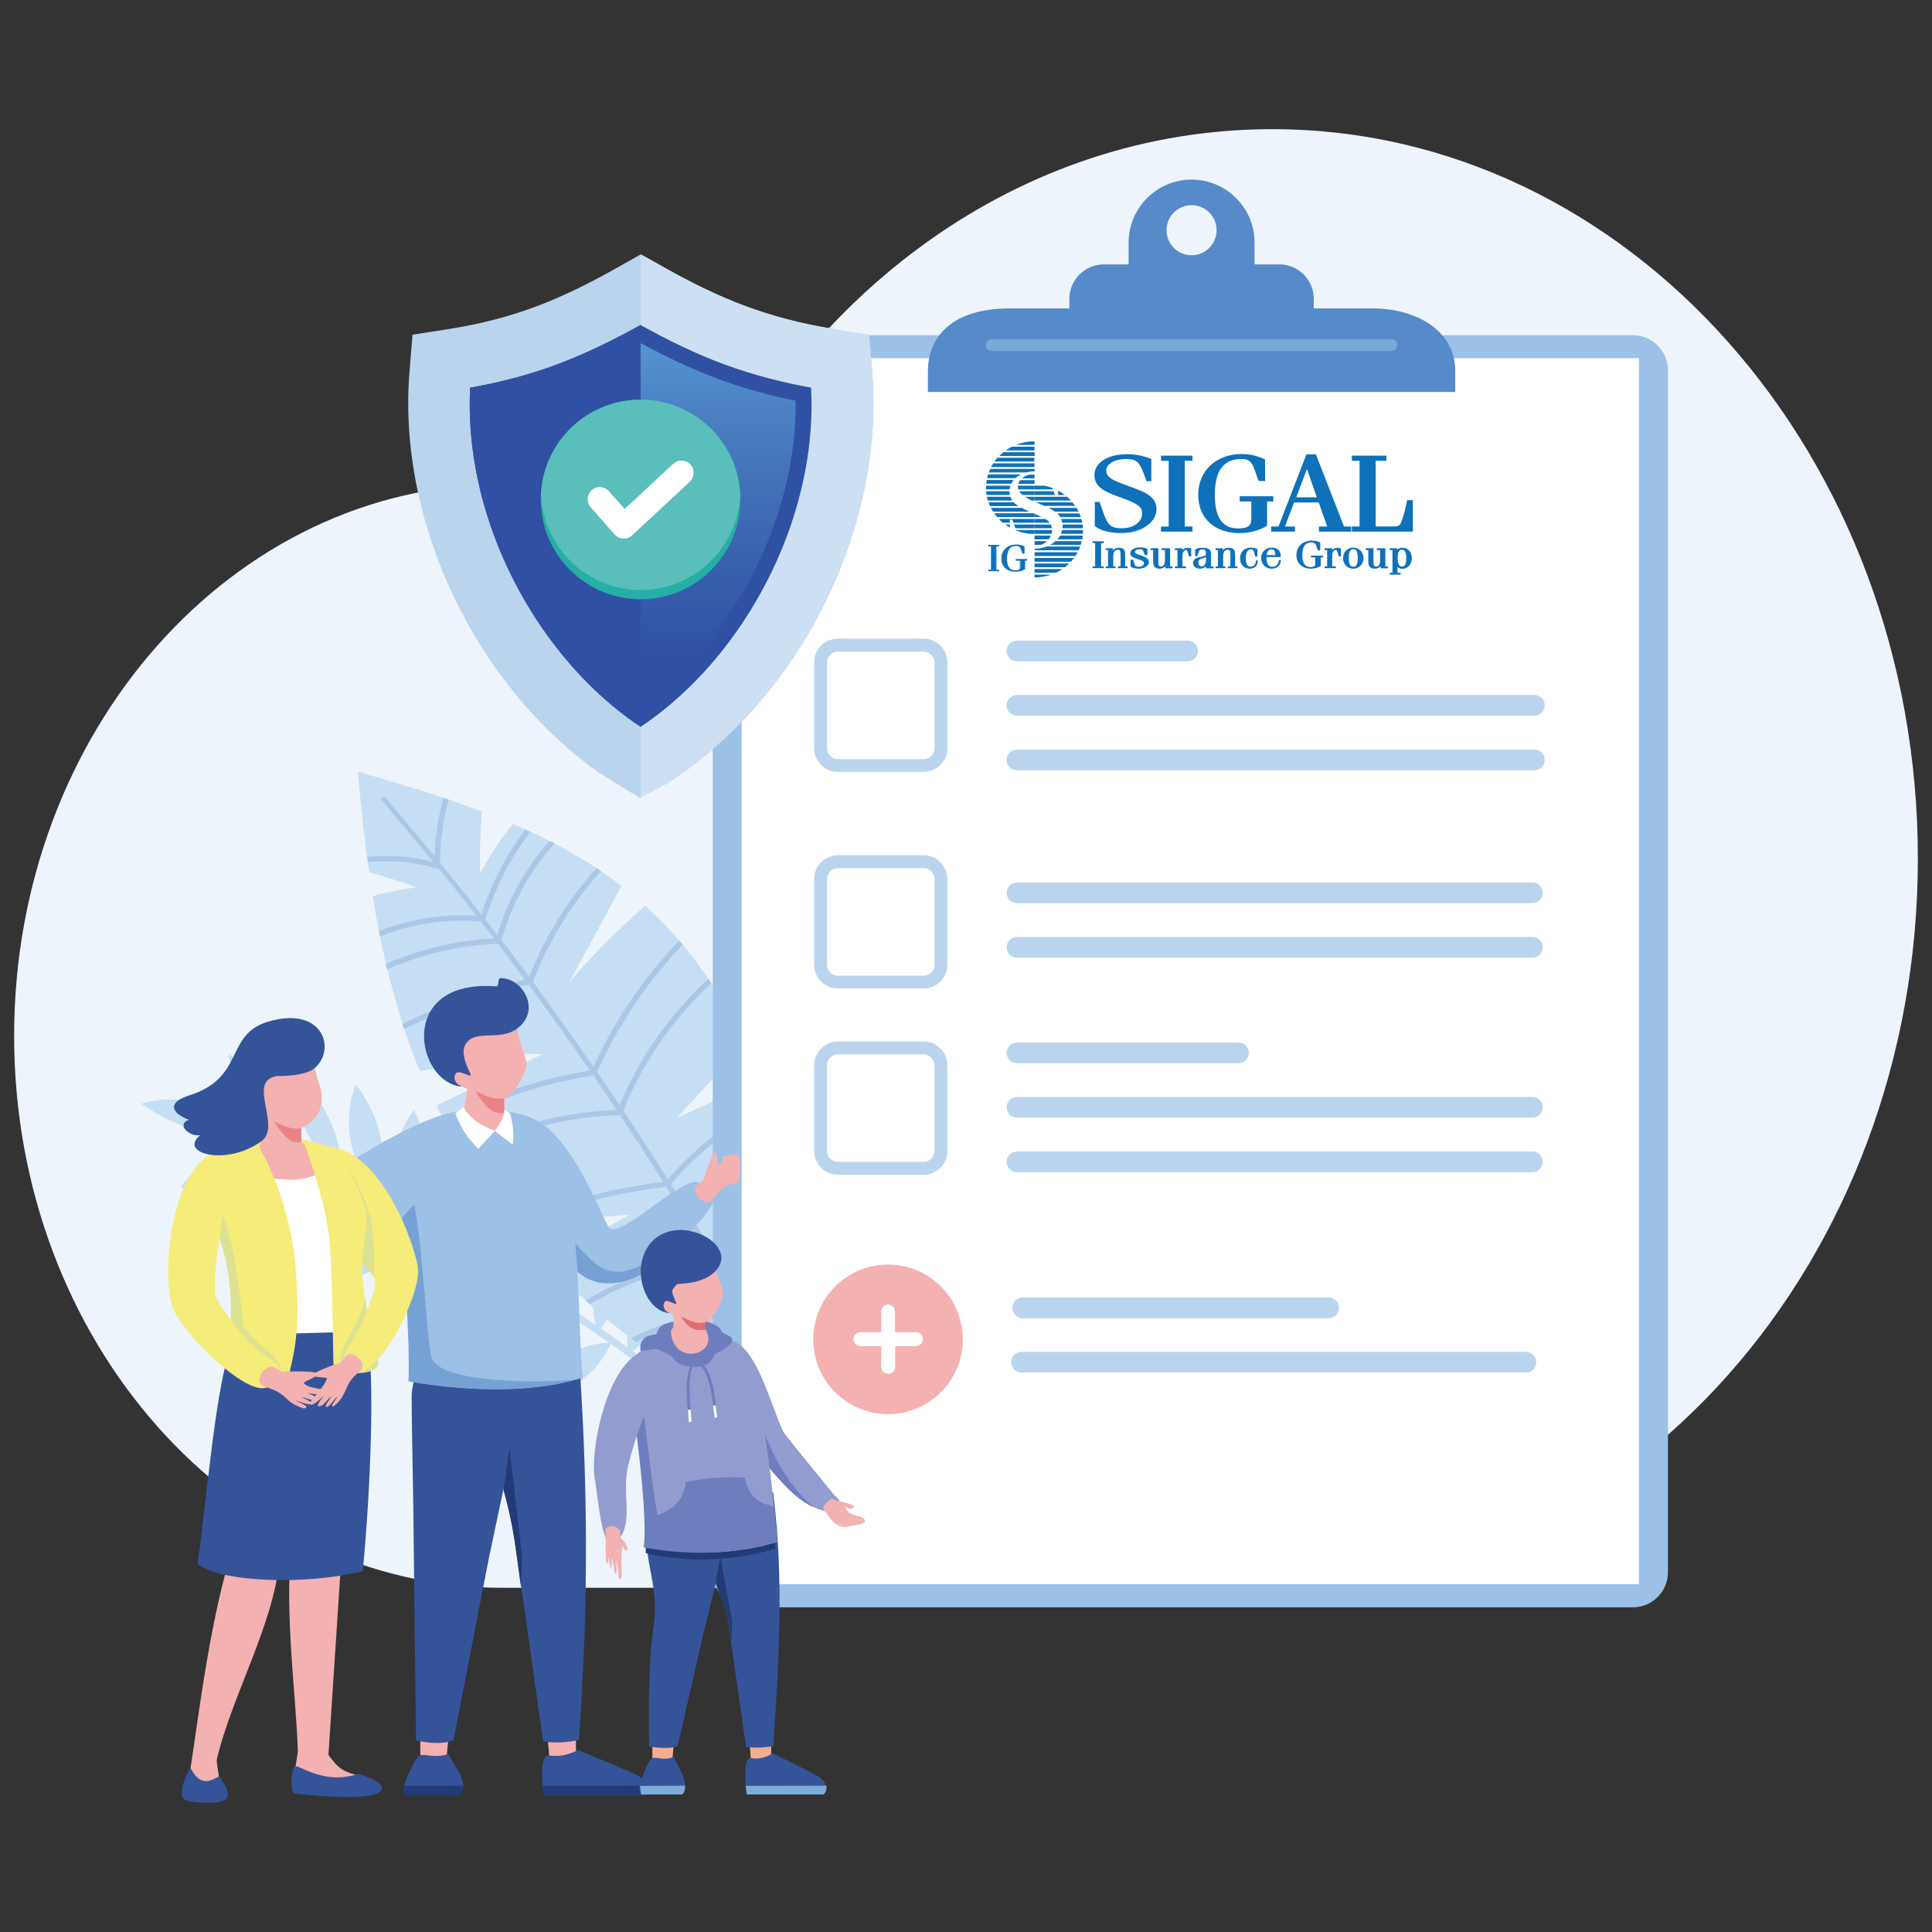 <?xml version="1.0" encoding="utf-8"?>
<!-- Generator: Adobe Illustrator 26.0.3, SVG Export Plug-In . SVG Version: 6.00 Build 0)  -->
<svg version="1.1" id="Layer_1" xmlns="http://www.w3.org/2000/svg" xmlns:xlink="http://www.w3.org/1999/xlink" x="0px" y="0px"
	 viewBox="0 0 1080 1080" style="enable-background:new 0 0 1080 1080;" xml:space="preserve">
<rect x="0" y="0" width="1080" height="1080" fill="#333333" stroke="none"/>
<style type="text/css">
	.st0{fill:#9BC9EB;}
	.st1{fill:#4D598D;}
	.st2{fill:#9BC9EB;stroke:#4D598D;stroke-width:16;stroke-linecap:round;stroke-linejoin:round;stroke-miterlimit:10;}
	.st3{fill:#4D598D;stroke:#4D598D;stroke-width:0.3;stroke-miterlimit:10;}
	.st4{fill:#FFFFFF;}
	.st5{fill:#263A6E;}
	.st6{fill:#0E71B9;}
	.st7{fill:#23376F;}
	.st8{fill:#FFFFFF;stroke:#23376F;stroke-width:24;stroke-linecap:round;stroke-linejoin:round;stroke-miterlimit:10;}
	.st9{fill:#20ADE4;}
	.st10{fill:#EDF4FB;}
	.st11{fill:#234698;}
	.st12{fill-rule:evenodd;clip-rule:evenodd;fill:#0E71B9;}
	.st13{fill-rule:evenodd;clip-rule:evenodd;fill:#EDF4FB;}
	.st14{fill:#C6DEF4;}
	.st15{fill:#ABC7E8;}
	.st16{fill-rule:evenodd;clip-rule:evenodd;fill:#9CC0E6;}
	.st17{fill-rule:evenodd;clip-rule:evenodd;fill:#FFFFFF;}
	.st18{fill-rule:evenodd;clip-rule:evenodd;fill:#BBD4EE;}
	.st19{fill:#568AC8;}
	.st20{fill-rule:evenodd;clip-rule:evenodd;fill:#7AA8D9;}
	.st21{fill:#BBD4EE;}
	.st22{fill-rule:evenodd;clip-rule:evenodd;fill:#F4B1B1;}
	.st23{fill-rule:evenodd;clip-rule:evenodd;fill:#CDDFF3;}
	.st24{fill-rule:evenodd;clip-rule:evenodd;fill:#3050A3;}
	
		.st25{clip-path:url(#SVGID_00000168824005272909515650000014887887187079244721_);fill:url(#SVGID_00000149374765727262880300000002559788549917459900_);}
	.st26{fill-rule:evenodd;clip-rule:evenodd;fill:#25AFA6;}
	.st27{fill-rule:evenodd;clip-rule:evenodd;fill:#5ABEBB;}
	.st28{fill-rule:evenodd;clip-rule:evenodd;fill:#355399;}
	.st29{fill-rule:evenodd;clip-rule:evenodd;fill:#223B74;}
	.st30{fill-rule:evenodd;clip-rule:evenodd;fill:#76A1D5;}
	.st31{fill-rule:evenodd;clip-rule:evenodd;fill:#E98385;}
	.st32{fill:#F4B1B1;}
	.st33{fill:#F5EC79;}
	.st34{fill:#DDE293;}
	.st35{fill-rule:evenodd;clip-rule:evenodd;fill:#F5EC79;}
	.st36{fill-rule:evenodd;clip-rule:evenodd;fill:#DDE293;}
	.st37{fill-rule:evenodd;clip-rule:evenodd;fill:#F3AF8F;}
	.st38{fill-rule:evenodd;clip-rule:evenodd;fill:#7FAADA;}
	.st39{fill-rule:evenodd;clip-rule:evenodd;fill:#929CCF;}
	.st40{fill-rule:evenodd;clip-rule:evenodd;fill:#6E7DBD;}
	.st41{fill:#6E7DBD;}
	.st42{fill-rule:evenodd;clip-rule:evenodd;fill:#E16C6C;}
	.st43{fill:#929CCF;}
	.st44{opacity:0.79;fill-rule:evenodd;clip-rule:evenodd;fill:#FFFFFF;}
	.st45{fill:#11497F;}
	.st46{fill:#C4E8FA;}
	.st47{fill:none;stroke:#4F74B9;stroke-width:9.983;stroke-linecap:round;stroke-linejoin:round;stroke-miterlimit:10;}
	.st48{fill:#4F74B9;}
</style>
<g>
	<path class="st13" d="M281,270.7c38.4,0,75,9,108.1,25.1C448.6,163.1,570.5,72.2,711.2,72.2c199.3,0,360.9,182.5,360.9,407.7
		c0,225.1-161.6,407.7-360.9,407.7l0,0H281C130.1,887.6,7.9,749.5,7.9,579.1S130.1,270.7,281,270.7"/>
	<g>
		<path class="st14" d="M145.6,636.1c-17.1-17.9-44.7-25.9-66.7-19.1c20.1,13.5,43.8,21.4,68.6,22c3,1.4,6.1,2.9,9.1,4.3
			c-21.7-4.5-44.4,3.7-55.7,20.6c22.4,0.9,44-6.9,58-19.5c5.2,2.5,10.5,5.1,15.7,7.7c-21.8-2.1-43.2,8.3-53,26.1
			c20.7-1.5,40-9.9,56.2-24.5c5.1,2.6,10.2,5.1,15.3,7.8c-9.7-1.6-19.6,1.3-27.2,6.5c-8.8,6-15.1,14.9-20.5,24
			c19.8-3.2,37.8-12.5,51.5-28.4c5.6,2.9,11.1,5.9,16.7,8.8c-20.7,2-38.8,15-46.1,33.4c20.6-3.8,38.9-14.9,47.1-32.8
			c6.6,3.6,13.2,7.2,19.8,10.9c-24.1,1.8-45.4,16.8-53.7,38.1c21.3-6.5,40.2-18.6,55.9-36.9c5.5,3.1,10.9,6.2,16.3,9.4
			c-11.4,1.6-21.9,6.9-29.4,14.8c-8.2,8.7-12.7,20.5-12.7,32.9c17.2-11.5,31.8-26.4,44.2-46.5c4,2.3,8,4.7,11.9,7.1
			c-18.9,8.7-32.3,26.7-35.2,47.3c16.7-10.5,29.6-25.9,35.9-46.9c6.7,4,13.3,8.1,20,12.3c-18.1,7.7-30.9,24.7-33.2,44.2
			c-0.2,2,0.6,5.1,2.7,4.9c0.7-0.1,1.3-0.6,1.8-1c12.5-12,23-25.9,29.4-47.6c10.5,6.6,20.9,13.3,31.1,20.2
			c-20.2,1.4-38.2,13.5-45.8,31.2c19.8-3.5,38-12.1,48.4-29.4c6.2,4.1,12.3,8.3,18.4,12.6c-20,0.4-37.4,14.8-40.2,33.8
			c17.7-5.3,33.1-15.8,41.2-33.1c9.7,6.7,19.2,13.6,28.7,20.6l4.9-1.1c-7.1-5.3-14.2-10.5-21.4-15.6c9.1-6.2,12.6-18.5,10.7-30.8
			c-9,6.4-14.1,17.2-13.7,28.6c-4.9-3.5-9.8-7-14.8-10.4c9.1-11.6,11.4-28.1,7.3-43.7c-10.3,10.5-14.1,26.7-10,41.9
			c-6.7-4.6-13.4-9.2-20.1-13.7c12-11,17.1-26,16.6-41.4c-14.1,7.1-22,23.2-19.9,39.2c-3.8-2.5-7.6-5.1-11.5-7.5
			c8-17.7,12.6-34.5,14.1-51.9c-7.9,6.6-15.3,14-19.1,23.6c-3.1,7.9-3.2,17.5,0.9,25.6c-6.4-4.1-12.8-8.1-19.2-12.1
			c11.1-16,14.6-34.7,9.9-52.3c-14,11.4-19.3,31.6-13.7,49.9c-5.6-3.4-11.2-6.8-16.8-10c7.8-20.3,8-39.5,1.6-57.2
			c-7.4,7.4-11.8,17.6-12.3,28.4c-0.4,8.8,1.8,18,6.3,26.3c-5.6-3.3-11.3-6.5-17-9.6c7.7-18.5,7.4-39.6-1.5-57.6
			c-12,14.6-13,37.1-3,55.1c-5.3-2.9-10.7-5.7-16.1-8.5c5.1-21.3,0.2-43.9-13.4-60.8c-7.4,18.1-3.9,40.9,8.6,58.4
			c-5.7-2.9-11.4-5.7-17.1-8.4c1.3-20.6-9.3-43.2-27.4-56.6c0.6,19.5,9.2,39.5,23.5,54.8c-6.7-3.2-13.4-6.2-20.2-9.2
			c-5.6-22.6-19.6-42.9-38.6-56.1c2.7,20.4,15,40.4,32.5,53.4C155.3,640,150.4,638,145.6,636.1"/>
		<path class="st14" d="M437.8,633.8c5.3,16.5,9.4,33.5,12.2,50.6c-11.9,3.6-23.5,8.2-34.6,13.6c11.8-2.6,24.1-3.5,36.2-2.6
			c4.7,35.4,10.9,82.4,3,115.9c-23.1-8.1-53.5-30.7-75.5-44.7c8.3-6.9,16.8-13.5,25.6-19.7c-12.7,3.1-25.1,7-37.3,11.9
			c-21.8-15-42.4-32.6-60.8-52.1c14.2-10.5,29.9-19.1,45.5-27.6c-20.3,0.9-40.5,4.8-59.7,11.6c-7.9-9.3-15.2-18.8-22-28.7
			c-1.1-1.7-2.2-3.3-3.4-5c-8.8-13.3-16.4-26.2-23-39c3.2-1.5,6.4-3.1,9.6-4.6c16.6-8,33.2-16.1,49.7-24.1
			c-21.9-1.4-41.6,5.6-63.4,8.6c-1.8,0.2-3.5,0.5-5.3,0.8l0,0c-11-27.1-20.7-62.1-26.2-97.7c3.9-1.2,7.9-2.1,12-2.9
			c4.1-0.9,8.2-1.5,12.3-2c-4.5-1.7-9.1-3.3-13.8-4.8c-4.1-1.3-8.3-2.6-12.6-3.8c-2.4-17-4.4-35.6-6.3-56.1
			c25.1,7.1,48.1,14.2,69.3,22.2c-0.3,4.2-0.6,8.3-0.7,12.5c-0.3,7.4-0.4,14.9-0.2,22.3c2.8-5.5,6-10.8,9.5-16
			c2.8-4.1,5.7-8,8.9-11.8c22.4,9.6,42.5,20.7,60.6,34.7c-2.7,5-5.4,10-8.1,14.9c-6.9,12.8-13.9,25.6-20.8,38.4
			c8.4-9.7,17.2-19,26.5-27.9c5.1-4.9,10.3-9.7,15.6-14.4c14.1,12.7,26.8,27.5,38.3,45.3c6.5,9.9,12.5,20.4,17.9,31.3
			c-3.8,4.1-7.6,8.3-11.4,12.4c-9,9.9-18.1,19.8-27.1,29.7c13.5-6.1,26.9-12.3,40.4-18.4c2.5-1.1,5-2.3,7.4-3.4
			C430.6,613,434.4,623.3,437.8,633.8"/>
		<path class="st15" d="M243.4,483.2l0.7,0.9l-0.7,0C243.4,483.8,243.4,483.5,243.4,483.2 M345.1,621.1l0.1,0.2l-0.2-0.1
			L345.1,621.1z M213.8,447.8c2.3,2.8,26.1,31.1,28.4,34c-12-3.2-24.6-4.1-36.9-2.8l0.4,3c13.1-1.4,26.4-0.1,38.9,3.6l1,0.3
			c7,8.6,13.9,17.3,20.7,26c-18.1-1.2-35.9,1.7-52.4,7.8c-0.7,0.3-1.4,0.5-2.1,0.8c0.2,1,0.4,2,0.6,3c0.9-0.3,1.7-0.7,2.6-1
			c16.9-6.3,35.2-9,53.8-7.4c2.4,3.1,4.9,6.3,7.3,9.5c-18,0.9-35.9,4.8-53,11.2c-2.5,0.9-5,1.9-7.5,3c0.2,1,0.5,2,0.7,3
			c2.6-1.1,5.2-2.1,7.8-3.1c17.5-6.5,35.8-10.5,54.2-11.1c5.1,6.7,10.1,13.3,15.1,20.1c-12.8,3.1-25.4,6.9-37.8,11.5
			c-10.4,3.9-20.7,8.3-30.7,13.2c0.3,1,0.6,1.9,1,2.9c10-5,20.3-9.4,30.8-13.3c12.6-4.7,25.6-8.6,38.7-11.7
			c11.7,15.8,23.1,31.9,34.3,48.1c-17.2,2.8-33.9,7.3-50,13.3c-10.8,4-21.4,8.8-31.5,14.2c0.5,0.9,1,1.8,1.5,2.7
			c10-5.3,20.4-10,31.1-14c16.3-6.1,33.3-10.6,50.8-13.4c4.4,6.4,8.7,12.8,13,19.3c-21.2,0.7-42.4,4.9-62.3,12.3
			c-8.2,3.1-16.2,6.6-23.9,10.7c0.5,0.9,1.1,1.7,1.6,2.6c7.5-4,15.4-7.5,23.4-10.5c20.2-7.5,41.6-11.7,63.1-12.2l0.1,0
			c8.2,12.3,16.2,24.8,24.1,37.3c-23.6,2.8-46.8,8.4-69.1,16.7c-5.1,1.9-10.2,3.9-15.2,6.1c0.7,0.8,1.3,1.6,2,2.4
			c4.7-2,9.4-3.9,14.2-5.7c22.5-8.4,46-14,69.8-16.7c3.8,6.1,7.6,12.2,11.3,18.3c-7,1.9-14,4.1-20.8,6.6
			c-17.4,6.5-33.9,15.1-49.1,25.6c0.7,0.7,1.5,1.5,2.2,2.2c14.9-10.2,31.1-18.6,48-25c7-2.6,14.2-4.9,21.4-6.7
			c3.8,6.3,7.6,12.6,11.4,19c-13.9,1.4-27.6,4.7-40.8,9.6c-10,3.7-19.6,8.4-28.6,13.9c0.8,0.7,1.6,1.4,2.4,2.1
			c8.7-5.2,17.8-9.6,27.3-13.2c13.3-5,27.3-8.2,41.4-9.5c5.2,8.9,10.3,17.8,15.4,26.7c-15.8,0-31.7,3-46.5,8.5
			c-5,1.9-9.9,4-14.6,6.5c0.9,0.7,1.8,1.4,2.7,2c4.2-2.1,8.6-4,13-5.6c15.1-5.6,31.2-8.5,47.2-8.3c6,10.7,11.9,21.4,17.7,32.2
			c-9.8-0.1-19.7,1.6-29,5.1c-3,1.1-5.9,2.4-8.7,3.9l2.9,1.9c2.3-1.1,4.6-2.1,6.9-3c9.4-3.5,19.5-5.2,29.6-4.8
			c19.7,37,15.5,30.3,32.5,68.6h3.3c-17.2-38.7-13.2-32.6-33.2-70c4.9-8.3,11.8-15.4,19.9-20.8c-0.1-1.2-0.2-2.3-0.3-3.5
			c-8.6,5.4-15.9,12.6-21.3,21.1c-5.8-10.8-11.7-21.6-17.7-32.3c10.2-10.1,22.2-18.6,35.2-24.9l-0.4-3.2
			c-13.4,6.4-25.8,15-36.4,25.4c-5.2-9.2-10.4-18.3-15.7-27.3c11.3-16.8,27.1-30.7,45.3-40c-0.2-1-0.5-2-0.7-3
			c-18.5,9.2-34.6,23.2-46.3,40.1c-3.6-6.2-7.3-12.3-11.1-18.5c15.2-15.9,33.1-29.4,52.6-39.6c-0.3-1-0.6-2-0.9-3
			c-19.8,10.3-38,23.8-53.4,39.9c-3.8-6.2-7.6-12.4-11.5-18.6c15.6-18.4,35.4-33.5,57.3-43.8c-0.4-1-0.7-1.9-1.1-2.8
			c-22.1,10.4-42.1,25.5-57.9,44c-8.1-12.9-16.4-25.8-24.9-38.5c10.9-26.9,27.9-51.3,49.3-71.2c-0.6-0.9-1.1-1.7-1.7-2.5
			c-21.4,19.8-38.5,44-49.6,70.7c-4.2-6.2-8.3-12.4-12.6-18.6c11.7-26.1,28-50.3,47.8-71.1c-0.7-0.8-1.3-1.6-2-2.3
			c-19.8,20.7-36,44.6-47.9,70.5c-11-16-22.3-31.8-33.8-47.4c8.7-22.7,21.7-43.8,38.1-62c-0.8-0.6-1.7-1.1-2.5-1.7
			c-16.1,17.9-28.9,38.5-37.7,60.8c-5.1-6.8-10.2-13.6-15.4-20.4c5.4-20,15.7-38.7,29.6-54.1c-0.9-0.5-1.9-1-2.8-1.4
			c-13.5,15.1-23.6,33.2-29.2,52.6c-2.2-2.9-4.4-5.8-6.7-8.6c5.5-17.6,14-34.3,25.1-49.1c-0.9-0.4-1.9-0.9-2.8-1.3
			c-10.7,14.4-19.1,30.5-24.6,47.5c-7.5-9.7-15.2-19.3-23-28.8c0-11.9,1.6-23.9,4.8-35.4l-2.9-1c-3,10.6-4.6,21.6-4.9,32.7
			c-2-2.4-25.3-30.2-27.3-32.6c-0.5-0.6-1.5-0.7-2.1-0.2C213.3,446.2,213.2,447.1,213.8,447.8z"/>
	</g>
	<g>
		<path class="st16" d="M418,187.4h494.8c10.8,0,19.6,8.8,19.6,19.6v671.9c0,10.8-8.8,19.6-19.6,19.6H418
			c-10.8,0-19.6-8.8-19.6-19.6V207C398.4,196.2,407.2,187.4,418,187.4"/>
		<rect x="414.6" y="200.2" class="st17" width="501.6" height="685.4"/>
		<path class="st18" d="M568.5,358.1h95.4c3.2,0,5.8,2.6,5.8,5.8v0c0,3.2-2.6,5.8-5.8,5.8h-95.4c-3.2,0-5.8-2.6-5.8-5.8v0
			C562.7,360.7,565.3,358.1,568.5,358.1"/>
		<path class="st19" d="M666.1,114.7c7.7,0,14,6.3,14,14c0,7.7-6.3,14-14,14c-7.7,0-14-6.3-14-14
			C652.1,120.9,658.4,114.7,666.1,114.7 M518.7,219.1h145.2h4.4h145.2v-11.7c0-22.6-21.8-35-46.3-35h-32.8V167
			c0-10.5-8.6-19.2-19.2-19.2h-13.9l0-0.2v-12c0-19.4-15.8-35.2-35.2-35.2c-19.4,0-35.2,15.8-35.2,35.2v12l0,0.2H617
			c-10.5,0-19.2,8.6-19.2,19.2v5.4h-33.1c-35.2,0-46,18.3-46,35V219.1z"/>
		<path class="st18" d="M568.5,388.5h289.2c3.2,0,5.8,2.6,5.8,5.8l0,0c0,3.2-2.6,5.8-5.8,5.8H568.5c-3.2,0-5.8-2.6-5.8-5.8l0,0
			C562.7,391.1,565.3,388.5,568.5,388.5"/>
		<path class="st18" d="M568.5,419h289.2c3.2,0,5.8,2.6,5.8,5.8v0c0,3.2-2.6,5.8-5.8,5.8H568.5c-3.2,0-5.8-2.6-5.8-5.8v0
			C562.7,421.6,565.3,419,568.5,419"/>
		<path class="st18" d="M568.5,493.3h288.1c3.2,0,5.8,2.6,5.8,5.8v0c0,3.2-2.6,5.8-5.8,5.8H568.5c-3.2,0-5.8-2.6-5.8-5.8v0
			C562.7,495.9,565.3,493.3,568.5,493.3"/>
		<path class="st18" d="M568.5,523.8h288.1c3.2,0,5.8,2.6,5.8,5.8v0c0,3.2-2.6,5.8-5.8,5.8H568.5c-3.2,0-5.8-2.6-5.8-5.8v0
			C562.7,526.4,565.3,523.8,568.5,523.8"/>
		<path class="st18" d="M571.7,725.3h171c3.2,0,5.8,2.6,5.8,5.8l0,0c0,3.2-2.6,5.8-5.8,5.8h-171c-3.2,0-5.8-2.6-5.8-5.8l0,0
			C565.9,727.9,568.5,725.3,571.7,725.3"/>
		<path class="st18" d="M571.1,755.7H853c3.2,0,5.8,2.6,5.8,5.8v0c0,3.2-2.6,5.8-5.8,5.8H571.1c-3.2,0-5.8-2.6-5.8-5.8v0
			C565.3,758.3,567.9,755.7,571.1,755.7"/>
		<path class="st18" d="M568.5,582.8h123.8c3.2,0,5.8,2.6,5.8,5.8v0c0,3.2-2.6,5.8-5.8,5.8H568.5c-3.2,0-5.8-2.6-5.8-5.8v0
			C562.7,585.4,565.3,582.8,568.5,582.8"/>
		<path class="st18" d="M568.5,613.2h288.1c3.2,0,5.8,2.6,5.8,5.8v0c0,3.2-2.6,5.8-5.8,5.8H568.5c-3.2,0-5.8-2.6-5.8-5.8v0
			C562.7,615.8,565.3,613.2,568.5,613.2"/>
		<path class="st18" d="M568.5,643.7h288.1c3.2,0,5.8,2.6,5.8,5.8v0c0,3.2-2.6,5.8-5.8,5.8H568.5c-3.2,0-5.8-2.6-5.8-5.8v0
			C562.7,646.3,565.3,643.7,568.5,643.7"/>
		<path class="st20" d="M554.4,189.6h223.4c1.8,0,3.3,1.5,3.3,3.3l0,0c0,1.8-1.5,3.3-3.3,3.3H554.4c-1.8,0-3.3-1.5-3.3-3.3l0,0
			C551.1,191.1,552.6,189.6,554.4,189.6"/>
		<path class="st21" d="M516.3,485.3h-47.9c-1.7,0-3.2,0.7-4.3,1.8h0c-1.1,1.1-1.8,2.6-1.8,4.3v47.9c0,1.7,0.7,3.2,1.8,4.3
			c1.1,1.1,2.6,1.8,4.3,1.8h47.9c1.7,0,3.2-0.7,4.3-1.8v0c1.1-1.1,1.8-2.6,1.8-4.3v-47.9c0-1.7-0.7-3.2-1.8-4.3l0,0
			C519.5,486,518,485.3,516.3,485.3 M468.4,478.1h47.9c3.7,0,7,1.5,9.4,3.9l0,0c2.4,2.4,3.9,5.8,3.9,9.4v47.9c0,3.7-1.5,7-3.9,9.4
			l0,0c-2.4,2.4-5.8,3.9-9.4,3.9h-47.9c-3.7,0-7-1.5-9.4-3.9c-2.4-2.4-3.9-5.8-3.9-9.4v-47.9c0-3.7,1.5-7,3.9-9.4l0,0
			C461.4,479.6,464.7,478.1,468.4,478.1z"/>
		<path class="st21" d="M516.3,589.4h-47.9c-1.7,0-3.2,0.7-4.3,1.8h0c-1.1,1.1-1.8,2.6-1.8,4.3v47.9c0,1.7,0.7,3.2,1.8,4.3
			c1.1,1.1,2.6,1.8,4.3,1.8h47.9c1.7,0,3.2-0.7,4.3-1.8v0c1.1-1.1,1.8-2.6,1.8-4.3v-47.9c0-1.7-0.7-3.2-1.8-4.3l0,0
			C519.5,590.1,518,589.4,516.3,589.4 M468.4,582.2h47.9c3.7,0,7,1.5,9.4,3.9l0,0c2.4,2.4,3.9,5.8,3.9,9.4v47.9c0,3.7-1.5,7-3.9,9.4
			l0,0c-2.4,2.4-5.8,3.9-9.4,3.9h-47.9c-3.7,0-7-1.5-9.4-3.9c-2.4-2.4-3.9-5.8-3.9-9.4v-47.9c0-3.7,1.5-7,3.9-9.4l0,0
			C461.4,583.7,464.7,582.2,468.4,582.2z"/>
		<path class="st22" d="M496.4,706.9c23.1,0,41.8,18.7,41.8,41.8s-18.7,41.8-41.8,41.8c-23.1,0-41.8-18.7-41.8-41.8
			S473.4,706.9,496.4,706.9"/>
		<path class="st17" d="M496.4,729.2L496.4,729.2c2.2,0,3.9,1.8,3.9,3.9v11.6H512c2.2,0,3.9,1.8,3.9,3.9s-1.8,3.9-3.9,3.9h-11.6
			v11.6c0,2.2-1.8,3.9-3.9,3.9h0c-2.2,0-3.9-1.8-3.9-3.9v-11.6h-11.6c-2.2,0-3.9-1.8-3.9-3.9s1.8-3.9,3.9-3.9h11.6v-11.6
			C492.5,730.9,494.3,729.2,496.4,729.2"/>
		<path class="st21" d="M516.3,364.3h-47.9c-1.7,0-3.2,0.7-4.3,1.8h0c-1.1,1.1-1.8,2.6-1.8,4.3v47.9c0,1.7,0.7,3.2,1.8,4.3
			c1.1,1.1,2.6,1.8,4.3,1.8h47.9c1.7,0,3.2-0.7,4.3-1.8v0c1.1-1.1,1.8-2.6,1.8-4.3v-47.9c0-1.7-0.7-3.2-1.8-4.3l0,0
			C519.5,365,518,364.3,516.3,364.3 M468.4,357h47.9c3.7,0,7,1.5,9.4,3.9l0,0c2.4,2.4,3.9,5.8,3.9,9.4v47.9c0,3.7-1.5,7-3.9,9.4l0,0
			c-2.4,2.4-5.8,3.9-9.4,3.9h-47.9c-3.7,0-7-1.5-9.4-3.9c-2.4-2.4-3.9-5.8-3.9-9.4v-47.9c0-3.7,1.5-7,3.9-9.4l0,0
			C461.4,358.5,464.7,357,468.4,357z"/>
		<g>
			<g>
				<g>
					<path class="st6" d="M627.1,295.9c7.1,0,12.1-4,12.1-9.1c0-4.6-4.2-6.4-10.9-8.8c-9.8-3.5-15.8-5.9-15.8-12.4
						c0-6.1,6.6-11,17.7-11c4,0,8.3,0.8,12.6,2.4v11.3h-1.6c-3.5-9.5-4.2-12.5-12.2-12.5c-6.8,0-11.6,3.1-11.6,7.1
						c0,4.9,5.2,6.6,13.1,9.4c9.2,3.3,15,5.7,15,12.2c0,6.9-7.6,12.7-19,12.7c-6.4,0-11.7-1.6-14.1-3.7v-12.4h1.6
						C618.2,293,619.1,295.9,627.1,295.9z"/>
					<path class="st6" d="M626.7,298c-6.1,0-11.8-1.5-14.5-3.8l-0.2-0.2v-13.4h2.7l0.3,0.9c3.9,11.5,4.7,13.8,12.1,13.8
						c6.6,0,11.4-3.5,11.4-8.4c0-4.1-4-5.8-10.4-8.2c-9.5-3.4-16.3-5.9-16.3-13.1c0-7,7.4-11.7,18.4-11.7c4.2,0,8.6,0.8,12.9,2.5
						l0.5,0.2V269h-2.7l-0.6-1.7c-3.1-8.5-4-10.7-11-10.7c-6.2,0-10.9,2.8-10.9,6.4c0,4.2,4.5,5.8,11.9,8.5l0.8,0.3
						c9.6,3.4,15.4,6,15.4,12.9C646.4,292.2,637.9,298,626.7,298z M613.3,293.3c2.4,1.9,7,3.1,12.1,3.3c-6.9-0.5-8.1-4.2-11.7-14.7
						h-0.4V293.3z M622.9,256.1c-6,1.5-9.8,4.9-9.8,9.5c0,5.9,5.3,8.1,15.4,11.8c6.1,2.2,11.3,4.1,11.3,9.5c0,4.9-4.3,8.8-10.3,9.6
						c8.9-0.9,15.4-5.7,15.4-11.9c0-6.1-5.5-8.4-14.5-11.6l-0.8-0.3c-7.7-2.7-12.8-4.5-12.8-9.8
						C616.8,259.9,619.2,257.4,622.9,256.1z M641.8,267.6h0.4v-10.1c-3.3-1.2-6.6-1.9-9.8-2.1c5.2,0.9,6.5,4.2,9.1,11.4L641.8,267.6
						z"/>
				</g>
				<g>
					<path class="st6" d="M665.9,255.4v1.5h-4.3V295h4.3v1.5h-16.2V295h4.3v-38.1h-4.3v-1.5H665.9z"/>
					<path class="st6" d="M666.6,297.2H649v-2.9h4.3v-36.7H649v-2.9h17.6v2.9h-4.3v36.7h4.3V297.2z M650.4,295.8h14.8v-0.1h-4.3
						v-39.5h4.3v-0.1h-14.8v0.1h4.3v39.5L650.4,295.8L650.4,295.8z"/>
				</g>
				<g>
					<path class="st6" d="M706.6,268.2h-2.4c-3.4-9.9-4-12.4-10.2-12.4c-10.3,0-15.5,6.9-15.5,20.6c0,13.1,4.4,19.6,13.8,19.6
						c6.4,0,8-2.1,8-6.3v-10.2h-6.6V278h17.5v1.5h-3.5v14c-3.6,2.4-9.1,3.8-14.7,3.8c-13.6,0-22.4-8.2-22.4-20.7
						c0-13.2,10-22.1,23.7-22.1c4.6,0,8.7,1,12.3,2.8V268.2z"/>
					<path class="st6" d="M692.9,298c-14,0-23.1-8.4-23.1-21.4c0-13.4,10-22.8,24.4-22.8c4.5,0,8.8,1,12.6,2.9l0.4,0.2v12h-3.6
						l-0.5-1.3c-3.1-9.1-3.8-11-9.2-11c-9.9,0-14.8,6.5-14.8,19.9c0,12.9,4.2,18.9,13.1,18.9c6.1,0,7.3-2,7.3-5.6v-9.5H693v-2.9
						h18.8v2.9h-3.5v13.6L708,294C704.2,296.5,698.6,298,692.9,298z M694.4,278.8h6.6v10.9c0,4-1.5,6-5.2,6.7
						c4.2-0.4,8.2-1.6,11.2-3.4v-14.3h3.5v-0.1L694.4,278.8L694.4,278.8z M689.7,255.6c-11.1,1.7-18.5,9.9-18.5,21
						c0,10.4,6.3,17.7,16.4,19.5c-6.6-1.9-9.8-8.4-9.8-19.7C677.8,264.4,681.8,257.4,689.7,255.6z M704.7,267.5h1.2v-9.7
						c-3-1.4-6.1-2.2-9.5-2.4c4.4,0.7,5.5,3.9,8.2,11.8L704.7,267.5z"/>
				</g>
				<g>
					<path class="st6" d="M711.4,295h3.9l15.6-40.3h4.4l15.7,40.3h3.7v1.5H738V295h4.9l-5.2-14.8h-14.8l-5.6,14.8h5.9v1.5h-11.9V295
						z M737.1,278.7l-6.5-18.5l-7,18.5H737.1z"/>
					<path class="st6" d="M755.4,297.2h-18.1v-2.9h4.6l-4.7-13.4h-13.8l-5.1,13.4h5.6v2.9h-13.3v-2.9h4.1l15.6-40.3h5.3l15.7,40.3h4
						V297.2z M738.7,295.8H754v-0.1h-3.5l-15.7-40.3h-3.4l-15.6,40.3h-3.7v0.1h10.5v-0.1h-6.2l6.1-16.2h15.7l5.7,16.2L738.7,295.8
						L738.7,295.8z M738.1,279.4h-15.5l8-21.2L738.1,279.4z M724.6,278h11.5l-5.5-15.8L724.6,278z"/>
				</g>
				<g>
					<path class="st6" d="M774.4,255.4v1.5h-6.1V295h10c3.2,0,4.2-0.2,5.2-2c0.8-1.6,2.3-5.9,3.7-12.7h2v16.2h-32.7V295h4.3v-38.1
						h-4.3v-1.5H774.4z"/>
					<path class="st6" d="M789.8,297.2h-34.1v-2.9h4.3v-36.7h-4.3v-2.9h19.3v2.9H769v36.7h9.3c3.2,0,3.8-0.2,4.6-1.6
						c0.8-1.6,2.3-5.8,3.6-12.5l0.1-0.6h3.2V297.2z M757.1,295.8h31.3V281h-0.7c-1.3,6.5-2.8,10.7-3.6,12.3
						c-1.2,2.2-2.5,2.4-5.8,2.4h-10.7v-39.5h6.1v-0.1h-16.6v0.1h4.3v39.5L757.1,295.8L757.1,295.8z"/>
				</g>
			</g>
			<g>
				<g>
					<g>
						<path class="st6" d="M616.7,302.8v0.5h-1.5v13.5h1.5v0.5H611v-0.5h1.5v-13.5H611v-0.5H616.7z"/>
						<path class="st6" d="M617,317.6h-6.3v-1h1.5v-13h-1.5v-1h6.3v1h-1.5v13h1.5V317.6z M611.3,317l5.2,0H615v-14l1.5,0l-5.2,0h1.5
							v14L611.3,317z"/>
					</g>
					<g>
						<path class="st6" d="M618.4,316.8h1.3v-9.6h-1.3v-0.5h3.5v1.8c0.5-1.3,1.9-2.1,3.5-2.1c3.1,0,3.5,1.6,3.5,4.2v6.3h1.3v0.5
							h-4.9v-0.5h1.4v-6.5c0-2.1-0.1-3.4-1.8-3.4c-1.6,0-2.8,1.4-2.8,4v5.9h1.3v0.5h-4.9V316.8z"/>
						<path class="st6" d="M630.5,317.6h-5.5v-1h1.4v-6.2c0-2.3-0.1-3.1-1.6-3.1c-1.6,0-2.5,1.4-2.5,3.7v5.6h1.3v1h-5.5v-1h1.3v-9.1
							h-1.3v-1h4v1.1c0.7-0.9,1.9-1.4,3.2-1.4c3.5,0,3.7,1.9,3.7,4.4v6h1.3V317.6z M625.6,317l4.4,0h-1.3v-6.5
							c0-2.8-0.4-3.9-3.2-3.9c-0.4,0-0.7,0-1,0.1c0.1,0,0.3,0,0.4,0c2.1,0,2.1,1.6,2.1,3.6v6.7L625.6,317z M618.7,317l4.4,0h-1.3
							v-6.1c0-1.6,0.4-2.8,1.2-3.5c-0.4,0.3-0.6,0.7-0.8,1.1l-0.5,1.4v-3l-3,0h1.3V317L618.7,317z"/>
					</g>
					<g>
						<path class="st6" d="M641.1,310.1h-1c-1-2.7-0.9-3.3-3-3.3c-1.9,0-3,0.8-3,1.8c0,1.3,1.6,1.5,4.3,2.5c2.2,0.8,3.4,1.6,3.4,3.1
							c0,1.8-2,3.4-5.3,3.4c-1.9,0-3.5-0.5-4.4-1.1v-3.3h1.1c0.8,3.2,1,3.9,3.3,3.9c1.9,0,3.2-1,3.2-2.2c0-1.2-1.2-1.7-3.4-2.5
							c-2.7-0.9-4.2-1.5-4.2-3.1c0-1.7,2-3,5.3-3c1.2,0,2.5,0.2,3.8,0.7V310.1z"/>
						<path class="st6" d="M636.6,317.9c-1.9,0-3.6-0.4-4.5-1.2l-0.1-0.1v-3.7h1.5l0.1,0.2c0.8,3.2,1,3.7,3,3.7c1.7,0,2.9-0.8,2.9-2
							c0-1-0.9-1.4-3.3-2.2c-2.7-0.9-4.4-1.6-4.4-3.3c0-1.9,2.3-3.3,5.6-3.3c1.2,0,2.6,0.2,3.8,0.7l0.2,0.1v3.5H640l-0.1-0.2
							c-0.1-0.4-0.3-0.7-0.4-1c-0.7-1.8-0.8-2.1-2.3-2.1c-1.6,0-2.7,0.6-2.7,1.5c0,0.8,0.8,1.1,2.8,1.8c0.4,0.1,0.9,0.3,1.4,0.5
							c2.1,0.8,3.6,1.7,3.6,3.4C642.2,316,640.3,317.9,636.6,317.9z M635.6,306.8c-2,0.4-3.3,1.3-3.3,2.6c0,1.3,1.2,1.9,4.1,2.8
							c2.3,0.8,3.6,1.3,3.6,2.7c0,1.1-1,2.1-2.4,2.4c2.7-0.3,4.1-1.7,4.1-3.1c0-1.2-0.9-2-3.2-2.9c-0.5-0.2-0.9-0.3-1.4-0.5
							c-1.9-0.7-3.1-1.1-3.1-2.3C634,307.7,634.6,307.1,635.6,306.8z M632.5,316.3c0.7,0.5,1.6,0.8,2.8,0.9
							c-1.3-0.4-1.6-1.4-2.2-3.8h-0.6V316.3z M640.4,309.9h0.5v-2.7c-0.8-0.3-1.6-0.4-2.4-0.5c0.8,0.3,1.1,1,1.6,2.3
							C640.1,309.3,640.2,309.5,640.4,309.9z"/>
					</g>
					<g>
						<path class="st6" d="M647.3,306.6v7.2c0,0.1,0,0.5,0,0.9c0,1.4,0.6,2.2,1.7,2.2c1.5,0,2.5-1.3,2.5-3.7v-6h-1.8v-0.5h4.2v10.1
							h1.4v0.5h-3.6v-1.9c-0.5,1.4-1.8,2.2-3.3,2.2c-3,0-3.4-1.6-3.4-4.3v-6.2h-1.4v-0.5H647.3z"/>
						<path class="st6" d="M648.3,317.9c-3.4,0-3.7-2-3.7-4.5v-5.9h-1.4v-1h4.3v8.3c0,1.3,0.5,1.9,1.5,1.9c1.4,0,2.2-1.2,2.2-3.4
							v-5.8h-1.8v-1h4.7v10.1h1.4v1.1h-4.1v-1.1C650.7,317.3,649.6,317.9,648.3,317.9z M643.8,306.9h1.4v6.4c0,2.8,0.5,4,3.2,4
							c0.7,0,1.3-0.2,1.8-0.4c-0.3,0.1-0.7,0.2-1.1,0.2c-0.7,0-2-0.3-2-2.4v-7.8L643.8,306.9z M651.9,317l3.1,0h-1.4v-10.1l-3.7,0
							h1.8v6.3c0,0.5,0,0.9-0.1,1.3l0.2-0.7V317z"/>
					</g>
					<g>
						<path class="st6" d="M657,316.8h1.4v-9.6H657v-0.5h3.7v1.7c0.5-1.3,1.8-2,3.3-2c0.6,0,1.2,0.1,1.7,0.4v3.9h-0.8
							c-0.7-2.5-0.9-3.5-1.9-3.5c-1,0-2.2,1.2-2.2,3.7v6h2v0.5H657V316.8z"/>
						<path class="st6" d="M663,317.6h-6.2v-1h1.4v-9.1h-1.4v-1h4.2v1c0.7-0.8,1.8-1.3,3-1.3c0.6,0,1.2,0.1,1.8,0.4l0.1,0.1v4.3
							h-1.3l-0.2-0.8c-0.6-2.1-0.8-2.8-1.4-2.8c-0.8,0-2,0.9-2,3.5v5.7h2V317.6z M657.3,317l5.2,0h-2v-6.3c0-1.3,0.3-2.3,0.8-3
							c-0.2,0.2-0.3,0.4-0.4,0.7l-0.5,1.2v-2.8l-3.1,0h1.4V317L657.3,317z M665,310.3h0.3v-3.4c-0.9-0.4-2-0.4-2.8,0
							c0.1,0,0.3-0.1,0.4-0.1c1,0,1.3,1.1,1.9,3.2L665,310.3z"/>
					</g>
					<g>
						<path class="st6" d="M672.4,306.3c1.5,0,2.8,0.4,3.5,0.9c1,0.8,1,1.7,1,3.1v6.4h1.4v0.5h-3.8v-1.9c-0.7,1.5-1.9,2.2-3.7,2.2
							c-2.2,0-3.6-1.2-3.6-2.8c0-1.9,1.3-2.6,3.8-3.1c1.5-0.3,2.7-0.5,3.5-1.2v-0.9c0-1.8-0.5-2.7-2.4-2.7c-1.8,0-1.9,0.8-3,3.8
							h-0.8v-3.3C669.4,306.8,670.7,306.3,672.4,306.3z M671.2,312.2c-1.1,0.4-1.6,1.2-1.6,2.4c0,1.4,0.8,2.2,2,2.2
							c1.7,0,2.8-1.5,2.8-4.3V311C673.3,311.7,672.1,311.9,671.2,312.2z"/>
						<path class="st6" d="M670.8,317.9c-2.3,0-3.9-1.3-3.9-3.1c0-2.1,1.5-2.9,4-3.4l0.1,0c1.3-0.3,2.4-0.5,3.1-1.1v-0.8
							c0-1.8-0.5-2.4-2.1-2.4c-1.4,0-1.6,0.4-2.5,3.1l-0.2,0.7h-1.2v-3.7l0.1-0.1c0.8-0.4,2.2-0.9,4.1-0.9c1.5,0,2.9,0.4,3.6,1
							c1.1,0.9,1.1,2,1.1,3.3v6.2h1.4v1h-4.3v-1.2C673.5,317.4,672.4,317.9,670.8,317.9z M672,311.7c-0.2,0.1-0.5,0.1-0.8,0.2
							l-0.1,0c-2.7,0.6-3.6,1.3-3.6,2.9c0,1.5,1.4,2.6,3.4,2.6c0.7,0,1.4-0.1,1.9-0.4c-0.3,0.1-0.7,0.2-1,0.2c-1.4,0-2.3-1-2.3-2.5
							c0-1.4,0.6-2.2,1.7-2.7C671.4,311.9,671.7,311.8,672,311.7z M674.8,317l3.2,0h-1.4v-6.7c0-1.4,0-2.2-0.9-2.9
							c-0.6-0.5-1.6-0.8-2.7-0.9c1.4,0.3,1.7,1.4,1.7,2.9v1l-0.1,0.1l0.1,0v2.1c0,1.1-0.2,2.1-0.5,2.8c0-0.1,0.1-0.1,0.1-0.2
							l0.5-1.1V317z M674.2,311.4c-0.7,0.3-1.3,0.5-1.9,0.7c-0.4,0.1-0.7,0.2-1,0.3l0,0c-1,0.4-1.4,1-1.4,2.2c0,1.2,0.7,2,1.8,2
							c1.6,0,2.5-1.5,2.5-4V311.4z M668.7,310.3h0.3l0.1-0.3c0.7-2,1-2.9,1.9-3.3c-1,0.2-1.8,0.5-2.4,0.7V310.3z"/>
					</g>
					<g>
						<path class="st6" d="M679.9,316.8h1.3v-9.6h-1.3v-0.5h3.5v1.8c0.5-1.3,1.9-2.1,3.5-2.1c3.1,0,3.5,1.6,3.5,4.2v6.3h1.3v0.5
							h-4.9v-0.5h1.4v-6.5c0-2.1,0-3.4-1.8-3.4c-1.6,0-2.8,1.4-2.8,4v5.9h1.3v0.5h-4.9V316.8z"/>
						<path class="st6" d="M691.9,317.6h-5.5v-1h1.4v-6.2c0-2.3-0.1-3.1-1.6-3.1c-1.6,0-2.5,1.4-2.5,3.7v5.6h1.3v1h-5.5v-1h1.3v-9.1
							h-1.3v-1h4v1.1c0.7-0.9,1.9-1.4,3.2-1.4c3.5,0,3.7,1.9,3.7,4.4v6h1.3V317.6z M687,317l4.4,0h-1.3v-6.5c0-2.8-0.4-3.9-3.2-3.9
							c-0.4,0-0.7,0-1,0.1c0.1,0,0.3,0,0.4,0c2.1,0,2.1,1.6,2.1,3.6v6.7L687,317z M680.1,317l4.4,0h-1.3v-6.1c0-1.6,0.4-2.8,1.2-3.5
							c-0.4,0.3-0.6,0.7-0.8,1.1l-0.5,1.4v-3l-3,0h1.3V317L680.1,317z"/>
					</g>
					<g>
						<path class="st6" d="M702.6,310.8h-0.7c-0.8-2.9-1-4-2.6-4c-2.1,0-3.2,1.8-3.2,5.3c0,3.2,1,4.8,3,4.8c1.9,0,3.1-1.3,3.3-3.6
							h0.5c0,2.6-1.8,4.2-4.4,4.2c-2.9,0-5.1-2.1-5.1-5.5c0-3.5,2.4-5.7,5.9-5.7c1.1,0,2.2,0.2,3.2,0.7V310.8z"/>
						<path class="st6" d="M698.6,317.9c-3.2,0-5.4-2.4-5.4-5.8c0-3.6,2.5-6,6.2-6c1.1,0,2.3,0.3,3.3,0.7l0.2,0.1v4.2h-1.2l-0.2-0.8
							c-0.7-2.6-0.9-3.2-2.2-3.2c-2.4,0-2.9,2.8-2.9,5.1c0,3.1,0.9,4.6,2.7,4.6c1.8,0,2.9-1.2,3-3.3l0-0.2h1l0,0.3
							C703.2,316.1,701.3,317.9,698.6,317.9z M698.3,306.7c-2.8,0.4-4.6,2.5-4.6,5.4c0,3.1,2,5.3,4.9,5.3c0.6,0,1.1-0.1,1.6-0.3
							c-0.3,0.1-0.7,0.2-1.1,0.2c-2.2,0-3.3-1.7-3.3-5.1C695.9,308.4,697,307.1,698.3,306.7z M702.7,313.6c-0.1,1.1-0.5,1.9-1,2.6
							C702.2,315.6,702.6,314.7,702.7,313.6L702.7,313.6z M702.1,310.5h0.2v-3.4c-0.7-0.3-1.5-0.5-2.4-0.6c1.1,0.3,1.4,1.4,2,3.5
							L702.1,310.5z"/>
					</g>
					<g>
						<path class="st6" d="M715.8,313.1c-0.3,2.9-2,4.5-4.9,4.5c-3.2,0-5.7-2.3-5.7-5.7s2.5-5.6,5.7-5.6c3,0,4.8,1.6,4.8,4.5
							c0,0.1,0,0.2,0,0.3h-7.8c0,0.3,0,0.6,0,0.9c0,3.3,1.2,5,3.4,5c2.1,0,3.7-1.4,3.9-3.9H715.8z M713,310.6c0-0.4,0-0.7,0-0.8
							c0-2-0.8-3-2.3-3c-1.7,0-2.8,1.3-2.9,3.8H713z"/>
						<path class="st6" d="M710.9,317.9c-3.4,0-5.9-2.5-5.9-5.9c0-3.4,2.5-5.9,5.9-5.9c3.2,0,5,1.8,5,4.7v0.6H708c0,0.1,0,0.1,0,0.2
							c0,0.2,0,0.3,0,0.5c0,3.2,1.1,4.8,3.2,4.8c2.1,0,3.4-1.4,3.6-3.6l0-0.2h1.2l0,0.3C715.8,316.1,713.9,317.9,710.9,317.9z
							 M709.7,306.7c-2.5,0.5-4.3,2.5-4.3,5.2c0,3.1,2.3,5.4,5.4,5.4c2.7,0,4.3-1.4,4.6-3.9h-0.2c-0.3,2.4-1.9,3.9-4.1,3.9
							c-1.7,0-3.7-0.9-3.7-5.3c0-0.2,0-0.3,0-0.5c0-0.1,0-0.3,0-0.4v-0.3h7.8v0c0-2.4-1.3-3.9-3.7-4.2c1.1,0.4,1.6,1.4,1.6,3.1
							c0,0.1,0,0.4,0,0.8l0,0.2h-5.7l0-0.3C707.7,308.5,708.4,307.2,709.7,306.7z M708.1,310.3h4.7c0-0.3,0-0.5,0-0.5
							c0-2.5-1.2-2.7-2-2.7C709.2,307,708.3,308.2,708.1,310.3z"/>
					</g>
					<g>
						<path class="st6" d="M737.7,307.3h-0.9c-1.2-3.5-1.4-4.4-3.6-4.4c-3.7,0-5.5,2.5-5.5,7.3c0,4.7,1.6,6.9,4.9,6.9
							c2.3,0,2.8-0.8,2.8-2.2v-3.6h-2.3v-0.5h6.2v0.5h-1.3v4.9c-1.3,0.8-3.2,1.4-5.2,1.4c-4.8,0-7.9-2.9-7.9-7.3
							c0-4.7,3.6-7.8,8.4-7.8c1.6,0,3.1,0.4,4.4,1V307.3z"/>
						<path class="st6" d="M732.9,317.9c-5,0-8.2-3-8.2-7.6c0-4.8,3.6-8.1,8.7-8.1c1.6,0,3.1,0.3,4.5,1l0.1,0.1v4.3h-1.3l-0.2-0.5
							c-1.1-3.2-1.3-3.9-3.3-3.9c-3.5,0-5.2,2.3-5.2,7.1c0,4.6,1.5,6.7,4.6,6.7c2.2,0,2.6-0.7,2.6-2v-3.4h-2.3v-1h6.7v1h-1.3v4.8
							l-0.1,0.1C736.9,317.3,734.9,317.9,732.9,317.9z M733.4,311h2.3v3.9c0,1.3-0.5,2.1-1.6,2.4c1.4-0.2,2.7-0.6,3.7-1.2V311l1.3,0
							L733.4,311z M731.4,302.9c-3.7,0.7-6.2,3.6-6.2,7.4c0,3.6,2.1,6.1,5.6,6.9c-2.2-0.8-3.3-3-3.3-6.9
							C727.5,306.1,728.8,303.6,731.4,302.9z M737,307h0.4v-3.4c-1-0.5-2-0.7-3.1-0.8c1.4,0.3,1.8,1.5,2.7,4.1L737,307z"/>
					</g>
					<g>
						<path class="st6" d="M740.7,316.8h1.4v-9.6h-1.4v-0.5h3.7v1.7c0.5-1.3,1.8-2,3.3-2c0.6,0,1.2,0.1,1.7,0.4v3.9h-0.8
							c-0.7-2.5-0.9-3.5-1.9-3.5c-1,0-2.2,1.2-2.2,3.7v6h2v0.5h-5.7V316.8z"/>
						<path class="st6" d="M746.7,317.6h-6.2v-1h1.4v-9.1h-1.4v-1h4.2v1c0.7-0.8,1.8-1.3,3-1.3c0.6,0,1.2,0.1,1.8,0.4l0.1,0.1v4.3
							h-1.3l-0.2-0.8c-0.6-2.1-0.8-2.8-1.4-2.8c-0.8,0-2,0.9-2,3.5v5.7h2V317.6z M741,317l5.2,0h-2v-6.3c0-1.3,0.3-2.4,0.8-3
							c-0.2,0.2-0.3,0.4-0.4,0.7l-0.5,1.2v-2.8l-3.1,0h1.4V317L741,317z M748.7,310.3h0.3v-3.4c-0.9-0.4-2-0.4-2.8,0
							c0.1,0,0.3-0.1,0.4-0.1c1,0,1.3,1.1,1.9,3.2L748.7,310.3z"/>
					</g>
					<g>
						<path class="st6" d="M761.9,312c0,3.3-2.4,5.6-5.5,5.6c-3,0-5.4-2.3-5.4-5.6c0-3.3,2.4-5.6,5.4-5.6S761.9,308.7,761.9,312z
							 M753.7,312c0,3.5,0.7,5.2,2.8,5.2c2.1,0,2.8-1.7,2.8-5.2c0-3.5-0.7-5.2-2.8-5.2C754.4,306.8,753.7,308.4,753.7,312z"/>
						<path class="st6" d="M756.5,317.9c-3.2,0-5.7-2.5-5.7-5.9c0-3.4,2.4-5.9,5.7-5.9c3.3,0,5.7,2.5,5.7,5.9
							C762.2,315.3,759.7,317.9,756.5,317.9z M755.4,306.7c-2.4,0.5-4.1,2.5-4.1,5.3c0,2.7,1.7,4.8,4.1,5.3c-1.7-0.7-2-3-2-5.3
							C753.4,309.7,753.7,307.4,755.4,306.7z M757.6,306.7c1.7,0.7,2,3,2,5.2c0,2.4-0.3,4.6-1.9,5.3c2.4-0.5,4-2.6,4-5.3
							C761.7,309.3,760,307.2,757.6,306.7z M756.5,307c-1.8,0-2.5,1.4-2.5,4.9c0,3.5,0.7,4.9,2.5,4.9c1.8,0,2.5-1.4,2.5-4.9
							C759,308.4,758.3,307,756.5,307z"/>
					</g>
					<g>
						<path class="st6" d="M767.6,306.6v7.2c0,0.1,0,0.5,0,0.9c0,1.4,0.6,2.2,1.7,2.2c1.5,0,2.5-1.3,2.5-3.7v-6H770v-0.5h4.2v10.1
							h1.4v0.5h-3.6v-1.9c-0.5,1.4-1.8,2.2-3.3,2.2c-3,0-3.4-1.6-3.4-4.3v-6.2h-1.4v-0.5H767.6z"/>
						<path class="st6" d="M768.6,317.9c-3.4,0-3.7-2-3.7-4.5v-5.9h-1.4v-1h4.3v8.3c0,1.3,0.5,1.9,1.5,1.9c1.4,0,2.2-1.2,2.2-3.4
							v-5.8h-1.8v-1h4.7v10.1h1.4v1.1h-4.1v-1.1C771,317.3,769.9,317.9,768.6,317.9z M764.1,306.9h1.4v6.4c0,2.8,0.5,4,3.2,4
							c0.7,0,1.3-0.2,1.8-0.4c-0.3,0.1-0.7,0.2-1.1,0.2c-0.7,0-2-0.3-2-2.4v-7.8L764.1,306.9z M772.2,317l3.1,0h-1.4v-10.1l-3.7,0
							h1.8v6.3c0,0.5,0,0.9-0.1,1.3l0.2-0.7V317z"/>
					</g>
					<g>
						<path class="st6" d="M777.1,320.9v-0.5h1.5v-13.2h-1.5v-0.5h3.6v1.5c0.6-1.2,1.7-1.8,3.2-1.8c2.9,0,5,2.1,5,5.6
							c0,3.5-2.4,5.7-5,5.7c-1.3,0-2.5-0.5-3.1-1.5v4.3h1.8v0.5H777.1z M781,311.9c0,3.4,0.8,5.1,2.8,5.1c1.9,0,2.6-1.7,2.6-5.2
							c0-3.2-0.9-4.8-2.7-4.8C781.8,307,781,308.6,781,311.9z"/>
						<path class="st6" d="M782.9,321.2h-6v-1h1.5v-12.7h-1.5v-1h4.2v0.9c0.7-0.8,1.7-1.2,2.9-1.2c3.1,0,5.2,2.3,5.2,5.8
							c0,3.9-2.7,6-5.2,6c-1.1,0-2.1-0.4-2.8-1.1v3.3h1.8V321.2z M777.4,320.6l5,0h-1.8v-5.4l0.5,0.7c0.6,0.9,1.7,1.4,2.9,1.4
							c2.3,0,4.7-1.9,4.7-5.4c0-3.2-1.9-5.3-4.7-5.3c-1.4,0-2.4,0.6-3,1.7l-0.5,1v-2.4l-3.1,0h1.5v13.7L777.4,320.6z M783.7,317.2
							c-2.7,0-3-2.8-3-5.3c0-3.5,1-5.2,3-5.2c1.9,0,2.9,1.7,2.9,5C786.6,314.3,786.3,317.2,783.7,317.2z M783.7,307.3
							c-1,0-2.4,0.5-2.4,4.6c0,3.4,0.7,4.8,2.5,4.8c1.1,0,2.3-0.6,2.3-4.9C786.1,308.8,785.3,307.3,783.7,307.3z"/>
					</g>
				</g>
			</g>
			<path class="st12" d="M551.2,272.6c0-0.4,0-0.8,0-1.1h13.6c-0.2,0.7-0.4,1.3-0.4,2.1h-13.1C551.2,273.2,551.2,272.9,551.2,272.6
				L551.2,272.6z M564.3,274.6C564.3,274.6,564.3,274.6,564.3,274.6c0,0.7,0.1,1.4,0.2,2.1h-13c-0.1-0.7-0.2-1.4-0.3-2.1H564.3
				L564.3,274.6z M564.8,277.7c0.3,0.7,0.6,1.4,1,2.1h-13.6c-0.2-0.7-0.4-1.4-0.5-2.1H564.8L564.8,277.7z M566.7,280.8
				c0,0,0.1,0.1,0.1,0.1c0.2,0.2,0.4,0.4,0.6,0.6c0.5,0.4,1.1,0.9,1.9,1.4h-15.9c-0.3-0.7-0.6-1.4-0.8-2.1H566.7L566.7,280.8z
				 M571.2,283.9c1.2,0.7,2.6,1.3,4.2,2.1h-20.3c-0.4-0.7-0.8-1.4-1.2-2.1H571.2L571.2,283.9z M577.8,287c0.2,0.1,0.4,0.2,0.5,0.2
				v1.8h-20.9c-0.6-0.7-1.1-1.4-1.6-2.1H577.8L577.8,287z M578.3,290.1v2.1h-11.8c-0.1-0.4-0.2-0.8-0.4-1.2
				c-0.1-0.2-0.1-0.3-0.1-0.4h-0.1c0-0.1,0-0.1,0-0.1h-1.4v1.7h-3.9c-0.8-0.6-1.5-1.3-2.2-2.1H578.3L578.3,290.1z M578.3,293.2v2.1
				h-10.7c-0.3-0.7-0.5-1.3-0.8-2.1H578.3L578.3,293.2z M578.3,296.3v2.1h-2.6c-2.6-0.2-5.2-0.9-7.6-1.8c0-0.1-0.1-0.2-0.1-0.3
				H578.3L578.3,296.3z M564.5,293.2v1.7c-0.9-0.5-1.7-1.1-2.6-1.7H564.5L564.5,293.2z M551.3,270.4c0.1-0.7,0.2-1.4,0.3-2.1h15.1
				c-0.6,0.6-1,1.3-1.4,2.1H551.3L551.3,270.4z M551.8,267.3c0.2-0.7,0.3-1.4,0.5-2.1h18.5c-0.8,0.4-1.5,0.8-2.2,1.3
				c-0.4,0.3-0.7,0.5-1,0.8H551.8L551.8,267.3z M552.7,264.2c0.3-0.7,0.5-1.4,0.9-2.1h24.8v1.3c-1.7,0.1-3.2,0.3-4.7,0.7H552.7
				L552.7,264.2z M554,261.1c0.4-0.7,0.8-1.4,1.2-2.1h23.1v2.1H554L554,261.1z M555.9,258c0.5-0.7,1.1-1.4,1.6-2.1h20.7v2.1H555.9
				L555.9,258z M558.6,254.9c0.7-0.7,1.5-1.4,2.3-2.1h17.5v2.1H558.6L558.6,254.9z M562.2,251.8c1.1-0.8,2.2-1.5,3.4-2.1h12.7v2.1
				H562.2L562.2,251.8z M567.9,248.7c3.2-1.3,6.7-2,10.4-2v2H567.9L567.9,248.7z M578.3,265.3v2.1h-7c0.2-0.2,0.4-0.3,0.6-0.5
				c1.1-0.7,2.3-1.3,3.6-1.6H578.3L578.3,265.3z M578.3,268.4v2.1h-9.1c0.2-0.7,0.6-1.4,1.1-2.1H578.3L578.3,268.4z M578.3,271.5
				v2.1h-9c-0.2-0.5-0.3-1-0.3-1.5c0-0.2,0-0.4,0-0.6H578.3L578.3,271.5z M578.3,274.6v2.1h-6.7c-0.8-0.7-1.4-1.4-1.8-2.1H578.3
				L578.3,274.6z M578.3,277.7v2.1h-1.6c-1.4-0.7-2.6-1.4-3.7-2.1H578.3L578.3,277.7z"/>
			<path class="st12" d="M605.4,296.8c0-0.2,0-0.4,0-0.5h-11.7c-0.1,0.7-0.4,1.4-0.7,2.1h12.3C605.4,297.9,605.4,297.4,605.4,296.8
				L605.4,296.8z M592.6,299.4c-0.4,0.7-0.9,1.4-1.5,2.1H605c0.1-0.7,0.2-1.4,0.3-2.1H592.6L592.6,299.4z M590,302.5
				c-0.3,0.2-0.5,0.4-0.8,0.7c-0.7,0.5-1.4,1-2.2,1.4h17.1c0.2-0.7,0.4-1.4,0.6-2.1H590L590,302.5z M584.8,305.6
				c-1.9,0.7-4.1,1.1-6.4,1.2v0.8h24.6c0.3-0.7,0.6-1.4,0.9-2.1H584.8L584.8,305.6z M578.3,308.7v2.1h22.8c0.5-0.7,0.9-1.4,1.3-2.1
				H578.3L578.3,308.7z M578.3,311.9v2.1h20.4c0.6-0.7,1.2-1.4,1.7-2.1H578.3L578.3,311.9z M578.3,315v2.1h17
				c0.8-0.6,1.6-1.3,2.4-2.1H578.3L578.3,315z M578.3,318.1v2.1h11.9c1.3-0.6,2.5-1.3,3.7-2.1H578.3L578.3,318.1z M578.3,321.2v1.6
				c3.3,0,6.4-0.6,9.3-1.6H578.3L578.3,321.2z M605.4,295.3c0-0.7-0.1-1.4-0.2-2.1H594c0,0.3,0,0.5,0,0.8c0,0.4,0,0.9-0.1,1.3H605.4
				L605.4,295.3z M605,292.2c-0.1-0.7-0.3-1.4-0.5-2.1h-11.3c0.3,0.6,0.5,1.3,0.6,2.1H605L605,292.2z M604.2,289.1
				c-0.2-0.7-0.5-1.4-0.8-2.1H591c0.2,0.2,0.4,0.3,0.5,0.5c0.5,0.5,0.9,1,1.2,1.6H604.2L604.2,289.1z M602.9,286
				c-0.3-0.7-0.7-1.4-1.1-2.1h-15.7c1.4,0.7,2.6,1.4,3.6,2.1H602.9L602.9,286z M601.1,282.9c-0.5-0.7-1-1.4-1.6-2.1H579
				c0.3,0.1,0.6,0.2,0.8,0.3c0.3,0.1,0.6,0.2,0.7,0.3c1.2,0.5,2.3,1,3.4,1.4H601.1L601.1,282.9z M598.7,279.8
				c-0.7-0.7-1.4-1.4-2.1-2.1h-18.2v2.1H598.7L598.7,279.8z M595.3,276.7c-1-0.8-2-1.4-3.1-2.1h-0.7v2.1H595.3L595.3,276.7z
				 M589.7,276.7c-0.1-0.2-0.1-0.4-0.2-0.6c-0.2-0.5-0.3-1-0.5-1.5h-10.7v2.1H589.7L589.7,276.7z M588.6,273.6
				c-0.1-0.3-0.2-0.5-0.3-0.8c-1.4-0.5-2.9-1-4.5-1.3h-5.5v2.1H588.6L588.6,273.6z M578.3,287.2v1.8h4c-1.1-0.5-2.4-1.1-3.8-1.7
				C578.5,287.3,578.4,287.3,578.3,287.2L578.3,287.2z M578.3,290.1v2.1h8.5c-0.2-0.2-0.3-0.4-0.5-0.6c-0.1-0.1-0.2-0.2-0.4-0.4
				c-0.4-0.4-1-0.7-1.6-1.1H578.3L578.3,290.1z M578.3,293.2v2.1h9.7c-0.1-0.7-0.3-1.4-0.6-2.1H578.3L578.3,293.2z M578.3,296.3v2.1
				h9.5c0.2-0.7,0.3-1.3,0.3-2.1H578.3L578.3,296.3z M578.3,299.4v2.1h7.9c0.5-0.6,0.9-1.3,1.2-2.1H578.3L578.3,299.4z M578.3,302.5
				v2.1h3.6c1.1-0.4,2.2-1.1,3.1-1.9c0.1-0.1,0.2-0.1,0.2-0.2H578.3L578.3,302.5z"/>
			<g>
				<g>
					<path class="st6" d="M558.3,304.8v0.5h-1.5v13.3h1.5v0.5h-5.6v-0.5h1.5v-13.3h-1.5v-0.5H558.3z"/>
					<path class="st6" d="M558.5,319.3h-6v-0.9h1.5v-12.9h-1.5v-0.9h6v0.9H557v12.9h1.5V319.3z M552.9,318.9h5.3v-0.2h-1.5v-13.6
						h1.5V305h-5.3v0.2h1.5v13.6h-1.5V318.9z"/>
				</g>
				<g>
					<path class="st6" d="M572.5,309.3h-0.8c-1.2-3.5-1.4-4.3-3.5-4.3c-3.6,0-5.4,2.4-5.4,7.2c0,4.6,1.5,6.8,4.8,6.8
						c2.2,0,2.8-0.7,2.8-2.2v-3.6H568v-0.5h6.1v0.5h-1.2v4.9c-1.3,0.8-3.2,1.3-5.1,1.3c-4.7,0-7.8-2.9-7.8-7.2
						c0-4.6,3.5-7.7,8.3-7.7c1.6,0,3,0.3,4.3,1V309.3z"/>
					<path class="st6" d="M567.7,319.6c-4.8,0-8-2.9-8-7.4c0-4.6,3.5-7.8,8.4-7.8c1.6,0,3,0.3,4.4,1l0.1,0v4.1h-1.1l-0.1-0.4
						c-1.1-3.2-1.3-3.9-3.3-3.9c-3.5,0-5.2,2.3-5.2,7c0,4.5,1.5,6.6,4.6,6.6c2.2,0,2.6-0.7,2.6-2v-3.4h-2.3v-0.9h6.4v0.9H573v4.8
						l-0.1,0.1C571.7,319,569.7,319.6,567.7,319.6z M568.2,304.7c-4.8,0-8.1,3.1-8.1,7.5c0,4.3,3,7,7.6,7c1.9,0,3.7-0.5,4.9-1.3V313
						h1.2v-0.2h-5.7v0.2h2.3v3.7c0,1.7-0.8,2.4-3,2.4c-3.3,0-5-2.3-5-7c0-4.9,1.9-7.4,5.6-7.4c2.2,0,2.5,0.9,3.6,4.1l0.1,0.2h0.5
						v-3.5C571.1,305,569.7,304.7,568.2,304.7z"/>
				</g>
			</g>
		</g>
	</g>
	<g>
		<path class="st18" d="M357.6,446c-3.1-2-20.3-12.3-23.3-14.4c-68.7-49.1-112.2-139.8-105.4-223.8l1.7-20.7l20.5-3.2
			c36-5.7,62.5-16.5,94.1-34.4l13-7.3l13,7.3c31.8,17.9,58.2,28.4,94.4,34.4l20.3,3.4l1.7,20.5c7.1,87.7-40.6,182.7-114.6,230.1
			L357.6,446z"/>
		<path class="st23" d="M358.1,142.1l13,7.3c31.8,17.9,58.2,28.4,94.4,34.4l20.3,3.4l1.7,20.5c7.1,87.7-40.6,182.7-114.6,230.1
			l-14.7,7.9V142.1z"/>
		<path class="st24" d="M262.8,216.7c-1.5,30.1,4.4,60.5,15.6,88.4c16,39.8,43.8,77.2,79.7,101.2c35.9-24,63.7-61.5,79.7-101.2
			c11.2-27.9,17.2-58.3,15.6-88.4c-16.4-3-32.4-7.1-48.2-12.9c-16.4-6-31.9-13.7-47.1-22.1c-16,8.9-32.3,16.9-49.5,23.1
			C293.6,210.1,278.4,214,262.8,216.7"/>
		<path class="st24" d="M262.8,216.7c-1.5,30.1,4.4,60.5,15.6,88.4c16,39.8,43.8,77.2,79.7,101.2l0,0V181.6
			c-16,8.9-32.3,16.9-49.5,23.1C293.6,210.1,278.4,214,262.8,216.7"/>
		<g>
			<defs>
				<path id="SVGID_00000061444131849711806330000001996596636177405115_" d="M358.1,191.8l0,203.7c32-23.1,56.9-57.4,71.5-93.8
					c9.9-24.6,15.5-51.2,15.2-77.7c-14.5-2.9-28.7-6.8-42.6-11.9C387,206.5,372.4,199.5,358.1,191.8"/>
			</defs>
			<clipPath id="SVGID_00000085955504012925869980000007974385881751215234_">
				<use xlink:href="#SVGID_00000061444131849711806330000001996596636177405115_"  style="overflow:visible;"/>
			</clipPath>
			
				<linearGradient id="SVGID_00000109731139758587806350000000045185304850754691_" gradientUnits="userSpaceOnUse" x1="401.622" y1="369.502" x2="401.598" y2="143.083">
				<stop  offset="0" style="stop-color:#3050A3"/>
				<stop  offset="0.193" style="stop-color:#365DAB"/>
				<stop  offset="0.597" style="stop-color:#4A7FC1"/>
				<stop  offset="1" style="stop-color:#61ABDF"/>
			</linearGradient>
			
				<rect x="358.1" y="191.8" style="clip-path:url(#SVGID_00000085955504012925869980000007974385881751215234_);fill:url(#SVGID_00000109731139758587806350000000045185304850754691_);" width="87" height="203.7"/>
		</g>
		<path class="st26" d="M358.1,223.4c-30.8,0-55.8,25-55.8,55.8c0,30.8,25,55.8,55.8,55.8c30.8,0,55.8-25,55.8-55.8
			C413.9,248.4,388.9,223.4,358.1,223.4"/>
		<path class="st27" d="M358.1,223.4c-29.9,0-54.4,23.6-55.7,53.2c1.4,29.6,25.8,53.2,55.7,53.2c29.9,0,54.4-23.6,55.7-53.2
			C412.5,247,388.1,223.4,358.1,223.4"/>
		<path class="st17" d="M349.2,284.5l27.1-25.2c2.8-2.6,7.1-2.4,9.6,0.3c2.6,2.8,2.4,7.1-0.3,9.7l-32.3,30l-0.1,0.1
			c-2.8,2.5-7.2,2.2-9.6-0.6l-13.4-15.2c-2.5-2.8-2.2-7.2,0.6-9.6c2.8-2.5,7.2-2.2,9.6,0.6L349.2,284.5z"/>
	</g>
	<g>
		<polygon class="st22" points="249.7,981.9 251.2,965.7 234.9,966.1 235,984.6 		"/>
		<path class="st28" d="M250.5,980.5c4.6,8.2,12.2,16.1,6.3,23.1h-29.9c0-0.1-0.1-0.3-0.1-0.4c-0.3-1-1.7-1.4-0.8-4.9
			c1.7-6.5,6.8-16.5,8.6-17C238,980.2,242.9,983.1,250.5,980.5"/>
		<path class="st29" d="M259,998.2L259,998.2c0.1,2.2-0.2,4.1-2.2,5.4h-29.9c-1.5-0.9-2-1.5-0.9-5.3L259,998.2z"/>
		<path class="st28" d="M299.8,757.8l-17.5,70.6l-8.9,42l-19.9,102.4c0,0-4.2,1.9-10.9,1.5c-6.7-0.4-10.1-1.4-10.1-1.4
			c-0.1-30.2-0.9-70.9-1.2-107.4c-0.2-32.1-1.1-60.7-1.2-85.1c-0.1-10.5,12-40.4,11.9-40L299.8,757.8z"/>
		<polygon class="st22" points="322,981.9 321.9,965.1 305.6,965.5 307.3,984.6 		"/>
		<path class="st28" d="M323.1,978.3c0,0,25.7,10.5,32.9,14c5.6,2.7,8.8,8.4,4.2,11.4h-56c0-0.1-0.1-0.3-0.1-0.4
			c-0.8-2.7-3-22.3,2.8-21.9C310.4,981.5,315,982.4,323.1,978.3"/>
		<path class="st29" d="M362.3,998.2L362.3,998.2l0,1.2c-0.1,1.7-0.8,3.3-2.3,4.2h-56.2c0-0.1-0.1-0.3-0.1-0.4
			c-0.2-0.5-0.6-3.3-0.8-4.9L362.3,998.2z"/>
		<path class="st28" d="M323.4,754c5,71.8,6,137.5,0.2,218.7c0,0-7.8,1.7-14.6,1.3c-6.7-0.4-5.5-1.2-5.5-1.2l-15.7-111.4
			c0,0-3.6-25.4-11.9-45.1c-6-14.3-13.4-18.4-12.3-35c1.1-17.2-0.3-30.5,2.1-36.4c2.4-5.9,14.3-3.6,14.3-3.6L323.4,754z"/>
		<path class="st29" d="M291.3,887.6l-3.5-25.2c0,0-1.9-13.9-6.3-29.3v0l3.3-23.8l6.9,59.8L291.3,887.6z"/>
		<path class="st16" d="M294,665.7c7.6,16.6,13.2,33.3,30.6,46.6c28,21.5,72.7-35.6,73.1-38.4c0.5-3.8,0.1-6-6.5-12.5
			c-7.7-6.2-42.8,30.5-50.5,25.2c-2.7-1.9-20.3-53.2-44.2-61.9C294,623.2,286.9,655.1,294,665.7"/>
		<path class="st30" d="M302.1,683.6c5.1,10.3,11.4,20.2,22.5,28.7c13.7,10.5,34.9,4.5,51.9-14.4c-11,3.3-28.4,22.4-44.9,7.3
			c-16.6-15.1-18.6-23.1-18.6-23.1L302.1,683.6z"/>
		<path class="st16" d="M223,683.7c2.9,19.4,7,58.2,5.4,88.5c39.2,6.7,74,5.4,97.4-2.1c-4-31.2,2.2-138.4-33.4-146.8
			c-12.9-3.6-22.9-3.3-36.5-1.9c-24.2,2.5-87.9,42.7-99.5,60.6c-8.2,12.5-13.8,30.5-15.4,43.6c-0.6,4.8,10.7,12.4,16.5,7.3
			C175.7,726,221.7,685.8,223,683.7"/>
		<path class="st30" d="M223.2,685c3,19.4,5.9,62.8,5.2,87.2c35.7,6.1,68.8,6.1,93.4-1c-15.7,1.8-75.8,2.8-80.5-12.3
			c-2.7-8.6-4.8-60.3-9.7-85.5C228.1,677.2,225.3,679,223.2,685"/>
		<path class="st22" d="M291.8,602.5c-2.8,5.5-5.7,9.5-10,11.5l0.1,8l1.2,1c4.5,4.9-1.3,9.5-6.5,9.2c-20.3,1-13.9-6.1-17.3-11.7
			l2-11.8c-0.7,0-6.3-3-7.8-3.4c-1.5-0.5-3.6-3.3-3.7-6.2c-0.1-3,4.4-2,4.4-2c-5.6-7.6-11.9-13.8-3.7-20.7
			c8.2-6.9,26.9-10.9,26.9-10.9l11.3-3.9c-1.4,3.9,0.5,16.9,3.4,25C294.6,593.7,295.5,595.1,291.8,602.5"/>
		<path class="st31" d="M265.8,610c0,0,6.4,11,11.6,11.9c5.2,1,2.6,0.3,4.5,0l-0.1-8C278.1,614.6,274.6,614.3,265.8,610"/>
		<path class="st17" d="M276.6,632.1c-2.4,2.8-6.7,7.3-9.1,10.1c-6.3-5.9-9.6-11.5-13-19.7c1.2-1.2,3.5-2.5,4.7-3.7
			C261.9,624,266.8,628.6,276.6,632.1"/>
		<path class="st17" d="M276.6,632.1c2.7,2.4,7.2,5.4,9.9,7.9c1-5.5,0.3-11.6-1.5-17.9l-3-1.6C281.8,624.9,279.2,628.7,276.6,632.1"
			/>
		<path class="st32" d="M182.6,756.4l10.2,84.4L183.6,981c0.3,0.4,0.6,0.8,0.9,1.2c0.2,0.3,0.5,0.6,0.7,0.9c0.6,0.7,1.1,1.4,1.7,2.1
			c0.2,0.3,0.5,0.6,0.8,0.9c4.1,4.5,9.4,5.6,13.8,6.7c3.4,0.8,6,1.2,8.3,5.7c0.1,0.1,0.1,0.3,0.2,0.4c0.5,1.6-0.8,3.3-2.5,3.3
			l-40-1.3c-2,0-3.5-1.6-3.7-3.4c0-0.3,0-0.5,0-0.8l2.7-17.5c0,0,0,0,0-0.1c-1-34.1-8.7-84.1-2.4-123.9c0,0-7.8-43.2-7.6-45
			C156.4,808.5,182.6,756.4,182.6,756.4"/>
		<path class="st32" d="M149.5,825.8c-1.7,15,8.7,23.9,7,38.9c0,37.6-26.4,80.9-35.3,118.8c-0.3,1.3,1.9,13.2,1.7,14.4
			c-4,4.2-15.2,10.2-16.4-9.3c5-32.8,11.3-85.7,24.3-125.6l-8.2-39.7L149.5,825.8z"/>
		<path class="st28" d="M205.4,746c4.1,23.9,1.9,85-2.6,132.2c-32.5,8.3-80.3,6.1-92.3-4c8-61.6,12-120.7,24.8-131.6
			C148.7,726.5,201.4,730,205.4,746"/>
		<path class="st17" d="M145.5,647.4c0,0,2.2,24.5,7.3,55.2c5.2,30.7-1.5,43.1-1.5,43.1l40.4-1c0,0-2.6-35.9-7-57.9
			c-4.4-22-9.4-43.9-9.4-43.9l-10.8,1.6l-18.5-0.3L145.5,647.4z"/>
		<path class="st22" d="M172,658.3c10.8-2.7,10.1-7.6,10.1-7.6l-11.6-10.3l-26.5,2.1l-1.6,10.4l3.7,5.7
			C155,658.3,161.2,660.9,172,658.3"/>
		<path class="st33" d="M118.2,645.7c-7.6,31.2,24.1,71.6,5.3,117.4c10.3,1.4,26.2,5.5,38.5,3.6c1.5-7.7,6.4-21,3.2-58.6
			c-3.2-37.6-19.2-64.7-19.2-64.7l3,0.6l14.1,0.3l8.2-1.6c0,0,8.9,23.8,12,43.8c3,20,2.6,69.9,3.3,81.3c9.9-0.7,27.5,1.4,24.4-7.8
			c-2.3-6.8-8.3-38.1-8.5-48.3c-0.4-18.3,4.5-26.4,1.4-37c-3.4-11.7-12.8-31.3-18.7-33.6C157.5,633.2,129.6,628.7,118.2,645.7"/>
		<path class="st34" d="M190.6,761.5c2.9,10.1,24,6.2,20.4-1.7c-1.8-3.8-5.4-24.1-7-33.9C202,739.8,188.2,754.2,190.6,761.5"/>
		<path class="st34" d="M120.3,685.5c6.1,15.6,11.4,35.9,7.5,71.1c3.4,0.5,24.7,9.5,28.4,9.8c2.2-7.9-12.7-13.4-20.3-25.3
			c-0.1-1.7-0.5-4.5-0.7-6.2c-1.7-20.6-5.4-42-11.1-57L120.3,685.5z"/>
		<path class="st22" d="M168.4,630.7l0.1,7.6l1.1,0.9c4.3,4.6-0.4,14.1-5.3,13.8c-4.9,0.2-9.3-1.2-12.7-3.4
			c-5.2-3.3-7.8-8.4-5.5-11.7l1.6-1.8l0.4-10.7c-0.6,0-5.3-2.7-6.7-3.1c-1.4-0.4-3.4-3.1-3.6-5.9c-0.1-2.8,4.2-1.9,4.2-1.9
			c-5.3-7.2-11.3-13.1-3.5-19.6c7.8-6.5,25.6-10.3,25.6-10.3l10.7-3.7c-1.4,3.7,0.5,16,3.2,23.8
			C182.1,615.5,179.9,625.2,168.4,630.7"/>
		<path class="st31" d="M153.2,626.9c0,0,6.1,10.4,11,11.3c5,0.9,2.4,0.2,4.3,0l-0.1-7.6C165,631.3,161.6,631,153.2,626.9"/>
		<path class="st33" d="M121.7,642.8c-27.5,11.4-31,70.7-25.4,87.6c4.7,13.7,40.9,50.1,52.8,45.2c5.7-2.4,11.2-10.2,2.6-15.7
			c-12.5-5.5-30.5-32.1-31.2-35.5C117.1,699.1,137.3,640.3,121.7,642.8"/>
		<path class="st22" d="M152.8,764.1l4.9,2.7c1.5,0,22.8-1,19.5,1.9c-2,1.7-7.4,3.9-7.4,4.2c1,3.1,11.8,3.7,11.9,4
			c1.5,4-8.5,2.2-10.2,1.6c-0.4-0.2,7,2.8,6.2,3.7c-1.4,1.8-6.6-0.9-9.1-1.2c-0.6-0.1,6.2,2.5,5.6,3.7c-2,1.1-7.4-1.6-8.8-1.8
			c-0.4-0.1,5.4,2.5,5.8,3.3c0.4,0.7-0.7,1.3-1.5,1.1c-11.8-3.9-7.9-8-21.6-12.1C140.5,772.8,148.4,762.4,152.8,764.1"/>
		<path class="st28" d="M154.9,601.5c0,0,15.4,0.5,21.1-4.5c12-10.3,4.7-35-26.1-25.9c-24.5,7.3-12.5,31.3-44.3,41.3
			c-11.8,3.7-10.4,9.6,0,13.6c-7.1,2.5-0.2,9.4,6.3,8.6c-12.5,10,14.5,17.7,34.3,3.3C157.6,629.6,137.6,604.1,154.9,601.5"/>
		<path class="st28" d="M200.2,991.6c0,0,13.9,3.9,13.3,8.2c-1.3,8.7-49.1,2.9-49.3,2.6c-1.7-2.1-1.9-11.9,0.4-14.8
			C166.3,985.4,180.1,998.3,200.2,991.6"/>
		<path class="st28" d="M127.3,1004c-0.3,5.6-20.9,3.8-23.9,2.1c-4.5-2.5,0.8-14.7,3.1-17.9c6.6,13.6,14.7,4.3,16.3,4.9
			C124.8,997.1,127.6,998.9,127.3,1004"/>
		<path class="st35" d="M178.9,641.2c30.6-3.7,51.1,48.2,54.6,66.4c2.7,14.8-19.4,57.6-32.5,59.2c-3.1,0.4-11-5.2-7.3-12.4
			c8.5-11.4,17.2-34.9,16.1-38.3c-3.8-9.4-10.1-14.9-17.8-19.7c-5.6-3.4-3.6-16.1-7.5-28.3C180.8,655.9,171,644.2,178.9,641.2"/>
		<path class="st36" d="M209,713.9c-0.8-1.6-5.6-6.3-6.5-7.6c0.5-14.7,4.2-22.2,1.4-31.7c-2.1-7.3-6.6-17.7-11.1-25
			c5.2,7.1,11.1,20.1,13.6,28.8C209.2,688,209.4,698.9,209,713.9"/>
		<path class="st22" d="M193.7,757.8l-3.1,3.7c-1.2,0.5-18.9,6.5-15.2,7.8c2.1,0.7,7.3,0.8,7.3,1c0.2,2.9-9.6,13.6-9.6,13.8
			c0.1,3.7,6.7-2.7,7.8-3.7c0.3-0.3-3.6,4.4-3.2,5.5c0.2,0.4,1.7,0.3,3-0.8c1.5-1.4,3.8-4.3,4.3-4.3c0.5,0-3.5,4.7-2.8,5.5
			c0.5,0.5,1.2,0,2.1-0.9c1.6-1.5,3.5-4.4,4-4.5c0.6-0.1-2.8,4.3-2.7,4.8c0.1,0.7,0.9,0.4,1.2,0.2c8.4-7,4.5-11.5,14.3-19.3
			C206.6,762.3,196.9,754.5,193.7,757.8"/>
		<path class="st28" d="M287.6,576c-9.7,5.4-21.2-0.1-26.7,6.8c-2.7,3.5-2.2,8.3,1.2,15.6c1,2.2,2.3,3.7-1.4,2.2
			c-1.7-0.7-4.6-1.7-5.5-0.9c-2.1,1.8-0.9,5.4,0.9,6.5c0.8,0.5,2.2,1.2,2.2,1.2c-25.7-1.6-37.2-60.4,19.2-56
			c1.6,0.1,0.5-4.5,2.2-4.6C292.4,546.4,303.7,565.9,287.6,576"/>
		<path class="st22" d="M387.7,729.7c2.3-0.6,11.2-2.6,13.3-1.8c1.1,0.4,0.8,0.7,0.5,1.3c-0.3,0.5-1.2,1.2-1.9,1.5
			c-1.6,0.5-3.7,2.8-4.6,2.9c4,8.7,4.1,3.9,1.2,8.1c-0.9,0.4-2.6,4.8-4.1,5.2c-4.8,1.4,0.9,5.7-13.6-6.8c-4.9-4.2-0.4-8.8,3.5-11.1
			L387.7,729.7z"/>
		<polygon class="st37" points="375.9,983.3 377.1,968.6 364.6,968.9 364.7,985.8 		"/>
		<path class="st28" d="M376.5,982.1c3.5,7.5,9.3,14.7,4.8,21.1h-22.9c0-0.1-0.1-0.3-0.1-0.4c-0.2-0.9-1.3-1.2-0.6-4.4
			c1.3-5.9,5.2-15.1,6.6-15.5C367,981.8,370.8,984.5,376.5,982.1"/>
		<path class="st38" d="M383,998.2L383,998.2l0,1.1c-0.1,1.6-0.6,3-1.7,3.8h-22.9c0-0.1-0.1-0.3-0.1-0.4c-0.1-0.5-0.4-3-0.6-4.4
			L383,998.2z"/>
		<path class="st28" d="M414.2,836.8l-13.4,45.8l-6.8,27.2l-15.2,66.3c0,0-3.2,1.2-8.3,1c-5.1-0.2-7.7-0.9-7.7-0.9
			c-0.1-19.6-0.7-44.5,2.7-68c3.1-20.7-5.5-34.9-4.5-56.7c0.3-6.8,9.2-26.2,9.1-25.9L414.2,836.8z"/>
		<path class="st29" d="M411.6,856.8l-3.4,13.8c-17.6,2.2-35.9,0.7-47.2-2.4c0-1.6,0-3.1,0-4.7c0-1.6,0.3-3.8,0.9-6.2
			c15.9-0.1,41.9-0.3,44.4-0.4C407.2,856.9,409.1,856.8,411.6,856.8"/>
		<polygon class="st37" points="431.1,983.3 431.1,968.1 418.6,968.4 419.9,985.8 		"/>
		<path class="st28" d="M432,980.1c0,0,19.6,9.6,25.1,12.7c4.3,2.5,6.7,7.7,3.2,10.4h-42.8c0-0.1-0.1-0.3-0.1-0.4
			c-0.6-2.5-2.3-20.4,2.2-20C422.3,983,425.8,983.8,432,980.1"/>
		<path class="st38" d="M462,998.2L462,998.2l0,1.1c-0.1,1.6-0.6,3-1.7,3.8h-42.8c0-0.1-0.1-0.3-0.1-0.4c-0.1-0.5-0.4-3-0.6-4.4
			L462,998.2z"/>
		<path class="st28" d="M432.2,834.3c6.2,49.8,3.1,95.3,0.1,141.8c0,0-6,1.1-11.1,0.8c-5.1-0.2-4.2-0.7-4.2-0.7l-10.6-73.9
			c0,0-4.2-14.8-10.5-27.6c-4.6-9.3-10.2-11.9-9.4-22.7c0.9-11.1-0.3-19.8,1.6-23.6c1.8-3.8,10.9-2.3,10.9-2.3L432.2,834.3z"/>
		<path class="st29" d="M433,856.6l0.5,9.1c-10.7,3.2-25.4,6.5-46.6,5.9c-0.5-2.2-0.5-4.2-0.3-7.4c0.2-2.5,0.3-4.8,0.3-7
			c9.8-0.1,18.1-0.2,19.5-0.3C409.4,856.7,427,856.6,433,856.6"/>
		<path class="st29" d="M409.1,918.5l-2.7-16.2c0,0-2.9-7.3-6.3-17.2v0l2.5-15.3l6.7,36.8L409.1,918.5z"/>
		<path class="st39" d="M409.3,775.8c6.5,14.6,8.1,30.5,21,45.1c8.6,9.8,18.6,22,32.5,24c3.3,0.5,11-3.3,3.8-8.9
			c-5.1-6.1-24.6-30-27.8-34.3c-5.2-6.9-14.2-46.4-28.2-51.6C408.9,749.1,404.5,768.5,409.3,775.8"/>
		<path class="st40" d="M414.4,789.5c3.5,10.5,7,21.3,15.9,31.4c6.8,7.8,14.5,17.1,24.4,21.6c-15.5-13.2-25.7-33.6-31.2-52.8
			L414.4,789.5z"/>
		<path class="st39" d="M361,864.7c30.8,5.6,54.9,2.9,73.4-2.7c-2-22.8-7.2-93.6-23.8-111.8c-20.4-5.9-43.2-3.4-54.4,6.7
			c-0.5,0.4-0.9,0.9-1.4,1.4l-1.8,34.9C361.8,777.4,361.3,862,361,864.7"/>
		<path class="st40" d="M358.1,755.3c-1-6.8,2.9-8.7,8.9-9.6c0,0,0.9-3.7,3.5-5c10.7-5.1,30.9-3,32.8,3.5c0.4,1.4,6,2.4,6.1,4.7
			c0.3,4.5-15.8,10.9-20,11.8c0,0-8.6-0.5-11.1-1.4c-2.5-0.9-9.7-5.1-11.4-5.1C365.3,754,358.1,755.3,358.1,755.3"/>
		<path class="st40" d="M363.2,865.6c20,3.3,37.6,2.9,52.4,0.6h0l0,0c6-0.9,11.6-2.2,16.7-3.7l-1.4,0.2l3.4-0.8l-1.4-19.6
			c-10.4-2.5-13.8-5.8-16.7-16.3c-10.7-0.8-22.5,0.4-32.9,2.4c-0.7,7.6-4.7,14.9-15.8,18.5c-3.3-17.7-6.7-51.3-8.4-60.8
			c-2.2,3.2-2.1,0.9-4.7,5.2c2.2,15.2,7.5,56.9,5.5,73.7C361,865.3,362.1,865.5,363.2,865.6L363.2,865.6z"/>
		<path class="st22" d="M468.3,839.2c1.4-0.1,7.5,1.5,8.7,2.4c0.6,0.5,0.4,0.7,0.2,1c-0.2,0.3-0.8,0.7-1.3,0.8
			c-1,0.2-2.6-0.9-3.2-0.9c0.9,4.8,7.4,4.6,9.3,5.8c5.2,3.3-4.2,4.4-4.7,4.4c-3,0.3-8.5,4.3-15.6-7.2c-0.3-0.5-1.4-1.8-1.8-2.4
			c0.4-1.2,2.3-4.1,5.2-5.4L468.3,839.2z"/>
		<path class="st41" d="M398.3,747.6c-7-1.2-15.5-2.6-26.5,1.4c2.1,11.2,8.2,14.4,14,15c-3.3,6.8-1.3,24-1.3,24.1l1.6-0.2
			c0-0.1-2.1-18.7,1.2-23.8c0.8,0,1.6,0,2.4,0c0.7,0,1.4-0.1,2-0.3c1.3,1.1,2.4,3,3.3,5.2c2.6,6.3,3.5,15.3,3.6,17l1.6-0.1
			c-0.1-1.8-1-11-3.7-17.5c-0.8-2-1.8-3.8-3-5.1C399.5,761.1,401.4,754.3,398.3,747.6"/>
		<path class="st22" d="M402.8,728.3c-2.1,5-5.2,8.9-8.7,10.9l0.4,4.1c7.9,14.5-18.6,20.9-19.5,0.5l1.4-1.8l0-7.1
			c-0.6,0-4.7-2.4-5.9-2.7c-1.2-0.4-3.1-2.8-3.3-5.5c-0.2-2.7,3.6-2,3.6-2c-4.8-6.6-10.3-12-3.7-18.4c7.2-7.1,29.5-14.7,31.7-2.2
			c0.5,3.2,1.3,6.4,2.4,9.2C403.4,719.7,405.7,721.5,402.8,728.3"/>
		<path class="st42" d="M380.8,736.1c3.3,5.6,7,8.3,13.8,7.2l-0.4-4.1C391.2,739.8,388.2,739.7,380.8,736.1"/>
		<path class="st28" d="M396.6,713.3c-7.5,4.6-15.4,4-18.2,4.6c-2.1,2.9-3.9,2.4-1.2,8.6c0.8,1.8,1.8,3.2-1.1,1.8
			c-1.4-0.6-3.6-1.5-4.3-0.8c-1.6,1.5-0.7,4.5,0.7,5.5c0.6,0.4,1.8,1,1.8,1c-12.9-0.8-20.9-22-12.9-35.8
			C375.5,673.6,419.9,697.4,396.6,713.3"/>
		<path class="st43" d="M366.6,774.6c-0.5-10.3-4.3-23-13.1-15.7c-16.1,13.4-23.1,52.2-21.2,66.6c2.3,12.4,3.9,42.3,11.4,36.7
			c4.6-3.4,6-7.9,6.5-14.4c0.6-6.7-1.4-17.8,0.7-27.3C355.8,798.6,366.7,776.4,366.6,774.6"/>
		<path class="st22" d="M346.8,859.5c5.2,4.3,5.1,11.1,1.2,4.9c-1.8,7.4,1.2,20.6-2,17.9c-0.2-0.1-0.6-8.5-1.4-9.7
			c-0.4-0.5,0.6,8.1-0.7,7.1c-0.5-0.4-1.2-7.5-1.8-8.4c-0.4-0.6,0.5,5.8-0.7,5.1c-0.4-0.2-0.9-4.9-1.3-5.7c-0.2-0.4-0.1,3.2-0.2,3.2
			c-2.2,1.3-0.9-14-1.5-18.8c0.6-1.8,5.3-4,8.3,0.9L346.8,859.5z"/>
		<polygon class="st17" points="400,785.6 398.6,785.8 399.5,792.5 400.9,792.3 		"/>
		
			<rect x="384.7" y="787.9" transform="matrix(0.998 -6.740706e-02 6.740706e-02 0.998 -52.458 27.78)" class="st17" width="1.5" height="6.7"/>
		<path class="st22" d="M389.3,663l3.7-3.2c0.5-1.2,6.2-19,7.5-15.3c0.8,2.1,0.9,7.3,1.2,7.3c0,0,9.7-12,10.1-1.9
			c0,0.4,0.4,3.6,0.4,4.1c0.4,4.9,0.4,6.5-0.2,7.1c-1.2,1.2-5-2.1-13.7,9.3C394,675.9,386.1,666.3,389.3,663"/>
		<path class="st22" d="M411.1,645.1l-7.2,1.6c0,0-0.6,12.7,1.7,14.4c2.3,1.6,6.1,1.5,7.3-0.7c1.2-2.2,0.8-13,0-14.3
			C412.1,644.8,411.1,645.1,411.1,645.1"/>
	</g>
</g>
</svg>
